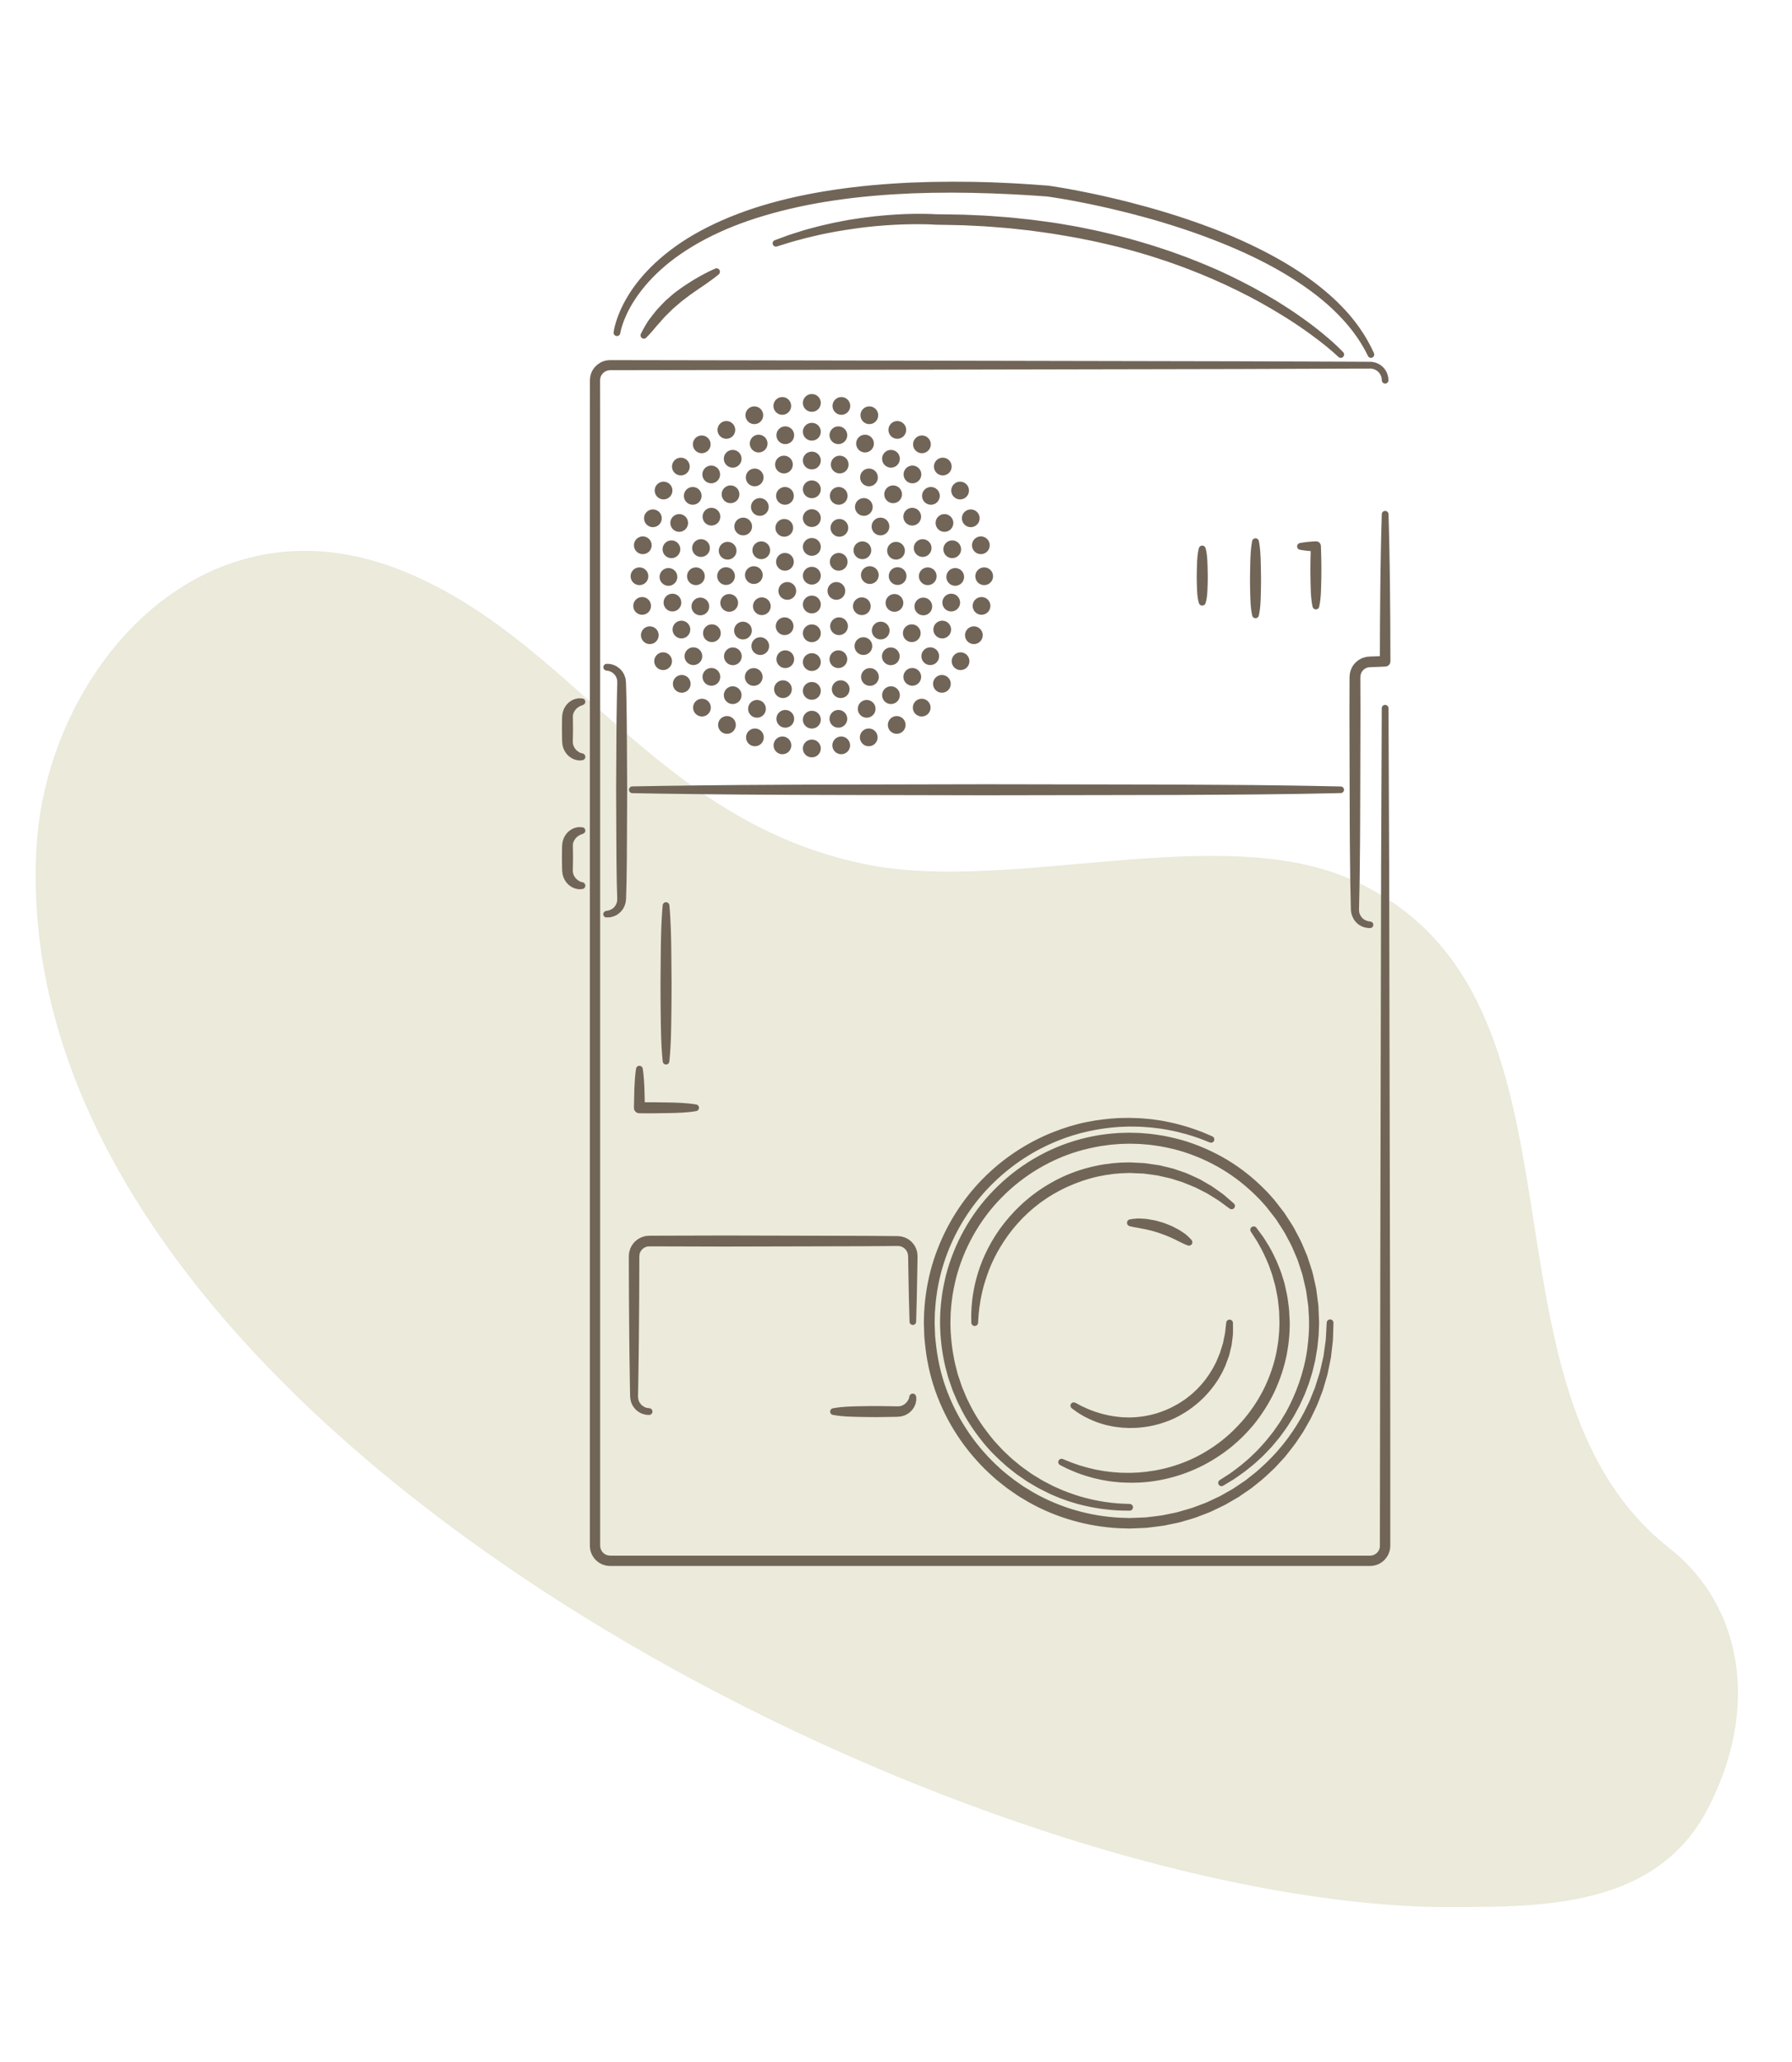 <?xml version="1.0" encoding="utf-8"?>
<!-- Generator: Adobe Illustrator 16.0.0, SVG Export Plug-In . SVG Version: 6.00 Build 0)  -->
<!DOCTYPE svg PUBLIC "-//W3C//DTD SVG 1.1//EN" "http://www.w3.org/Graphics/SVG/1.1/DTD/svg11.dtd">
<svg version="1.1" id="Layer_1" xmlns="http://www.w3.org/2000/svg" xmlns:xlink="http://www.w3.org/1999/xlink" x="0px" y="0px"
	 width="732.078px" height="841.891px" viewBox="0 0 732.078 841.891" enable-background="new 0 0 732.078 841.891"
	 xml:space="preserve">
<path fill="#EBEADB" d="M45.314,472.247c95.217,177.281,388.464,307.391,549.073,306.416c35.722-0.218,82.118,0.184,103.125-39.863
	c21.469-40.927,14.616-82.986-15.475-106.661c-84.471-66.462-24.681-224.929-128.921-272.577
	c-54.285-24.813-139.752,5.31-199.087-6.608c-87.175-17.512-120.37-93.377-191.69-120.717
	c-81.35-31.145-143.276,42.569-147.411,113.398c0,0.015-0.001,0.031-0.001,0.045C12.372,389.634,23.778,432.147,45.314,472.247z"/>
<path fill="#716558" d="M396.809,540.026c0,0-0.008-0.566-0.024-1.628c-0.003-0.536-0.03-1.176-0.001-1.967
	c0.035-0.797,0.076-1.713,0.123-2.739c0.072-1.019,0.191-2.134,0.312-3.356c0.184-1.211,0.364-2.527,0.634-3.921
	c0.537-2.785,1.317-5.905,2.499-9.204c1.171-3.301,2.763-6.766,4.757-10.255c2-3.487,4.479-6.953,7.369-10.255
	c2.895-3.297,6.216-6.422,9.904-9.193c3.691-2.765,7.737-5.182,12-7.139c8.541-3.904,17.942-5.779,26.713-5.771l0.51-0.006
	l0.396,0.02l0.79,0.04c0.525,0.026,1.049,0.053,1.569,0.078c1.041,0.053,2.072,0.104,3.093,0.155
	c2.12,0.288,4.209,0.577,6.222,0.889c1.953,0.476,3.854,0.938,5.691,1.385c1.787,0.617,3.514,1.213,5.171,1.785
	c1.618,0.67,3.134,1.399,4.587,2.054c0.359,0.171,0.721,0.328,1.065,0.505c0.337,0.193,0.669,0.385,0.996,0.574
	c0.653,0.377,1.288,0.744,1.903,1.1c0.614,0.354,1.208,0.699,1.781,1.031c0.567,0.341,1.073,0.736,1.581,1.08
	c0.998,0.711,1.914,1.364,2.742,1.954c0.842,0.568,1.479,1.229,2.093,1.723c0.595,0.516,1.102,0.954,1.513,1.311
	c0.813,0.717,1.247,1.099,1.247,1.099c0.558,0.491,0.611,1.342,0.12,1.898c-0.461,0.523-1.238,0.603-1.793,0.205l-0.103-0.074
	c0,0-0.45-0.325-1.294-0.935c-0.856-0.59-2.025-1.568-3.646-2.62c-0.821-0.509-1.73-1.071-2.721-1.684
	c-0.496-0.301-0.99-0.65-1.544-0.945c-0.558-0.285-1.137-0.581-1.734-0.887c-0.596-0.306-1.211-0.62-1.845-0.945
	c-0.316-0.162-0.637-0.327-0.962-0.493c-0.334-0.149-0.683-0.279-1.029-0.423c-1.395-0.557-2.834-1.204-4.372-1.781
	c-1.565-0.498-3.196-1.018-4.885-1.554c-1.727-0.391-3.512-0.794-5.347-1.208c-1.832-0.251-3.714-0.509-5.637-0.772
	c-1.021-0.043-2.053-0.087-3.095-0.13c-0.521-0.022-1.044-0.044-1.569-0.066l-0.79-0.033l-0.396-0.017
	c0.183,0.004,0.023,0.002,0.052,0.003l-0.048,0.002l-0.097,0.003l-0.192,0.005c-4.103,0.038-8.336,0.495-12.536,1.423
	c-4.202,0.918-8.357,2.331-12.335,4.128c-3.982,1.789-7.771,4.011-11.237,6.562c-3.462,2.558-6.588,5.452-9.317,8.513
	c-2.736,3.058-5.048,6.302-6.994,9.521c-1.94,3.224-3.511,6.438-4.682,9.513c-1.152,3.08-2.083,5.961-2.686,8.576
	c-0.312,1.304-0.535,2.541-0.761,3.682c-0.17,1.147-0.364,2.205-0.489,3.156c-0.104,0.949-0.197,1.797-0.278,2.535
	c-0.075,0.744-0.089,1.415-0.133,1.939c-0.069,1.061-0.106,1.626-0.106,1.626c-0.05,0.76-0.707,1.336-1.467,1.286
	C397.377,541.335,396.821,540.736,396.809,540.026z"/>
<path fill="#716558" d="M513.271,501.275c0,0,0.395,0.53,1.135,1.523c0.735,1.004,1.847,2.397,3.072,4.494
	c1.336,2.015,2.642,4.578,4.032,7.58c0.6,1.54,1.342,3.147,1.931,4.909c0.279,0.887,0.566,1.797,0.859,2.729
	c0.144,0.467,0.288,0.939,0.434,1.418c0.133,0.481,0.223,0.979,0.338,1.477c0.435,1.995,0.943,4.066,1.166,6.262
	c0.132,1.093,0.327,2.2,0.412,3.334c0.059,1.137,0.117,2.291,0.177,3.461c0.024,0.606,0.07,1.126,0.077,1.815
	c-0.012,0.575-0.023,1.153-0.035,1.735c0,1.142-0.099,2.387-0.192,3.637c-0.184,2.491-0.562,4.958-1.029,7.482
	c-1.007,5.021-2.663,10.087-4.934,14.965c-2.287,4.872-5.246,9.517-8.698,13.757c-3.509,4.193-7.517,7.976-11.882,11.121
	c-4.367,3.139-9.011,5.761-13.771,7.659c-4.748,1.923-9.555,3.224-14.185,3.971c-4.627,0.745-9.104,0.896-13.145,0.685
	c-0.498-0.024-0.979-0.03-1.476-0.068c-0.505-0.048-1.005-0.097-1.498-0.144c-0.981-0.114-1.966-0.149-2.874-0.327
	c-0.917-0.153-1.811-0.303-2.68-0.447c-0.865-0.159-1.694-0.373-2.503-0.549c-1.624-0.327-3.097-0.822-4.476-1.201
	c-1.369-0.413-2.593-0.901-3.71-1.293c-2.191-0.905-3.901-1.633-5.02-2.233c-1.13-0.571-1.732-0.876-1.732-0.876
	c-0.663-0.335-0.93-1.146-0.594-1.81c0.318-0.629,1.062-0.9,1.704-0.642l0.077,0.031c0,0,0.599,0.243,1.722,0.699
	c1.107,0.489,2.78,1.088,4.913,1.811c1.086,0.302,2.272,0.685,3.582,1.029c1.323,0.299,2.73,0.71,4.278,0.949
	c0.771,0.132,1.56,0.301,2.382,0.415c0.823,0.101,1.671,0.204,2.54,0.311c0.872,0.135,1.745,0.149,2.648,0.233
	c0.451,0.035,0.906,0.07,1.367,0.105c0.47,0.026,0.971,0.022,1.462,0.035c3.871,0.13,8.013-0.153,12.345-0.885
	c4.325-0.729,8.806-1.976,13.227-3.8c4.431-1.801,8.745-4.281,12.799-7.234c4.062-2.952,7.738-6.533,11.024-10.422
	c3.241-3.929,6.031-8.238,8.194-12.766c2.147-4.535,3.727-9.25,4.7-13.934c0.45-2.34,0.825-4.691,1.007-6.953
	c0.092-1.126,0.195-2.23,0.205-3.419c0.019-0.582,0.036-1.16,0.054-1.735c0.002-0.46-0.03-1.081-0.043-1.608
	c-0.033-1.099-0.066-2.181-0.1-3.248c-0.059-1.064-0.224-2.104-0.326-3.133c-0.164-2.066-0.609-4.017-0.979-5.9
	c-0.099-0.469-0.172-0.939-0.287-1.395c-0.129-0.452-0.256-0.898-0.382-1.341c-0.242-0.887-0.48-1.753-0.712-2.597
	c-0.491-1.682-1.138-3.218-1.646-4.697c-1.216-2.878-2.36-5.375-3.468-7.288c-0.989-1.969-2.074-3.478-2.729-4.521
	c-0.67-1.043-1.026-1.599-1.026-1.599c-0.412-0.641-0.226-1.494,0.415-1.905C512.032,500.545,512.842,500.701,513.271,501.275z"/>
<path fill="#716558" d="M461.553,497.859c0,0,0.414-0.084,1.137-0.171c0.362-0.054,0.801-0.099,1.303-0.143
	c0.502-0.036,1.059-0.1,1.731-0.044c0.659,0.023,1.375,0.073,2.134,0.137c0.771,0.034,1.523,0.217,2.326,0.348
	c0.792,0.167,1.638,0.236,2.451,0.499c0.82,0.232,1.654,0.468,2.488,0.703c0.824,0.268,1.617,0.624,2.414,0.928
	c0.394,0.164,0.794,0.302,1.171,0.483c0.371,0.191,0.738,0.381,1.099,0.566c0.716,0.383,1.429,0.711,2.062,1.099
	c0.628,0.397,1.219,0.777,1.749,1.149c0.264,0.187,0.517,0.366,0.757,0.536c0.223,0.195,0.434,0.382,0.632,0.556
	c0.39,0.358,0.726,0.672,0.99,0.944c0.535,0.535,0.809,0.874,0.809,0.874c0.481,0.597,0.388,1.471-0.209,1.951
	c-0.374,0.302-0.856,0.378-1.283,0.245l-0.127-0.04c0,0-0.401-0.128-1.048-0.41c-0.326-0.137-0.708-0.319-1.142-0.53
	c-0.422-0.229-0.912-0.461-1.451-0.701c-0.534-0.247-1.097-0.538-1.688-0.85c-0.59-0.314-1.254-0.564-1.915-0.868
	c-0.665-0.298-1.352-0.604-2.075-0.852c-0.718-0.261-1.438-0.546-2.172-0.798c-0.74-0.229-1.481-0.458-2.211-0.684
	c-0.723-0.255-1.468-0.375-2.172-0.564c-0.707-0.165-1.399-0.362-2.037-0.448c-0.643-0.11-1.25-0.225-1.813-0.354
	c-0.545-0.135-1.119-0.22-1.617-0.296c-0.497-0.085-0.931-0.166-1.286-0.249c-0.713-0.146-1.119-0.264-1.119-0.264
	c-0.753-0.218-1.187-1.005-0.969-1.757C460.622,498.331,461.053,497.962,461.553,497.859z"/>
<path fill="#716558" d="M503.697,540.136c0,0,0.026,1.385,0.014,3.805c0.013,1.206-0.271,2.795-0.477,4.563
	c-0.029,0.222-0.06,0.448-0.091,0.678c-0.052,0.221-0.104,0.444-0.158,0.672c-0.107,0.455-0.218,0.923-0.331,1.403
	c-0.257,0.952-0.396,2-0.823,3.001c-0.377,1.02-0.771,2.082-1.177,3.181l-0.077,0.207l-0.118,0.258l-0.182,0.384
	c-0.121,0.257-0.243,0.516-0.366,0.776c-0.26,0.526-0.466,1.04-0.779,1.599c-0.63,1.101-1.25,2.298-2.01,3.349
	c-0.369,0.542-0.743,1.089-1.12,1.642c-0.413,0.526-0.83,1.058-1.251,1.594c-0.408,0.547-0.861,1.062-1.333,1.569
	c-0.469,0.51-0.925,1.038-1.415,1.54c-1.019,0.964-2.008,1.988-3.137,2.873c-2.176,1.865-4.619,3.482-7.179,4.872
	c-2.546,1.431-5.31,2.422-8.043,3.273c-2.76,0.789-5.549,1.295-8.27,1.508c-0.677,0.091-1.354,0.079-2.023,0.105l-0.998,0.028
	l-0.495,0.014l-0.247,0.006l-0.205,0.001l-0.116-0.005c-0.623-0.029-1.238-0.059-1.847-0.088c-0.611-0.032-1.193-0.039-1.847-0.135
	c-1.263-0.166-2.528-0.269-3.658-0.545c-1.149-0.24-2.266-0.442-3.299-0.792c-2.098-0.572-3.948-1.33-5.542-2.07
	c-0.79-0.389-1.534-0.736-2.207-1.087c-0.661-0.377-1.256-0.741-1.793-1.068c-0.544-0.314-1.01-0.627-1.401-0.919
	c-0.396-0.284-0.733-0.525-1.007-0.722c-0.539-0.397-0.826-0.609-0.826-0.609c-0.599-0.442-0.727-1.285-0.284-1.884
	c0.398-0.541,1.125-0.697,1.703-0.396l0.093,0.048c0,0,0.298,0.154,0.856,0.444c0.569,0.267,1.329,0.785,2.409,1.231
	c0.531,0.238,1.118,0.499,1.746,0.804c0.645,0.27,1.354,0.529,2.103,0.824c0.738,0.32,1.576,0.522,2.432,0.797
	c0.85,0.299,1.773,0.506,2.731,0.734c1.908,0.471,4.048,0.795,6.202,0.984c0.522,0.078,1.146,0.077,1.751,0.097
	c0.609,0.018,1.226,0.035,1.849,0.054c0.564-0.026,1.136-0.052,1.713-0.078c0.602-0.036,1.212-0.031,1.818-0.128
	c1.217-0.148,2.457-0.272,3.688-0.557c1.246-0.199,2.47-0.562,3.711-0.892c2.444-0.775,4.899-1.696,7.187-2.959
	c2.307-1.214,4.52-2.632,6.493-4.284c1.027-0.778,1.923-1.692,2.855-2.544c0.446-0.445,0.86-0.917,1.289-1.369
	c0.432-0.449,0.847-0.908,1.219-1.396c0.386-0.478,0.769-0.951,1.147-1.42c0.346-0.493,0.688-0.982,1.026-1.467
	c0.721-0.959,1.21-1.945,1.817-2.869c0.291-0.464,0.548-1.029,0.817-1.527c0.133-0.256,0.265-0.51,0.396-0.762l0.195-0.376
	l0.049-0.094l0.023-0.047c-0.01,0.021,0.039-0.081-0.019,0.041l0.01-0.022l0.075-0.185c0.405-0.981,0.797-1.931,1.173-2.841
	c0.095-0.228,0.188-0.454,0.28-0.677c0.068-0.231,0.136-0.46,0.202-0.687c0.141-0.451,0.279-0.892,0.414-1.32
	c0.136-0.431,0.268-0.85,0.396-1.258c0.064-0.204,0.129-0.405,0.191-0.604c0.04-0.198,0.08-0.395,0.119-0.587
	c0.156-0.772,0.303-1.496,0.438-2.165c0.136-0.674,0.313-1.27,0.346-1.893c0.246-2.407,0.421-3.781,0.421-3.781
	c0.096-0.757,0.788-1.293,1.545-1.196C503.18,538.878,503.686,539.461,503.697,540.136z"/>
<path fill="#716558" d="M461.458,616.793c0,0-0.424-0.007-1.245-0.021c-0.829-0.029-2.023,0.004-3.647-0.096
	c-3.278-0.183-8.017-0.624-13.921-2.028c-0.735-0.184-1.498-0.343-2.266-0.561c-0.766-0.228-1.55-0.461-2.353-0.699
	c-1.619-0.438-3.246-1.104-4.974-1.705c-0.851-0.336-1.704-0.714-2.582-1.08c-0.438-0.186-0.881-0.373-1.327-0.562
	c-0.443-0.22-0.891-0.441-1.342-0.665c-1.728-0.878-3.521-1.685-5.363-2.839c-0.922-0.544-1.858-1.098-2.81-1.658
	c-0.9-0.618-1.814-1.245-2.741-1.882c-1.896-1.22-3.645-2.742-5.517-4.205c-3.572-3.12-7.228-6.574-10.418-10.715
	c-3.238-4.082-6.307-8.617-8.769-13.688c-0.314-0.63-0.661-1.248-0.954-1.895c-0.279-0.652-0.561-1.308-0.842-1.966
	c-0.54-1.325-1.19-2.621-1.622-4.013c-0.473-1.377-0.948-2.763-1.429-4.16c-0.38-1.427-0.764-2.864-1.149-4.312
	c-1.385-5.85-2.121-11.929-2.16-18.313c0.019-0.765,0.037-1.532,0.056-2.301c0.012-0.764,0.034-1.538,0.108-2.354
	c0.113-1.608,0.223-3.229,0.454-4.811c0.354-3.194,1.032-6.373,1.785-9.555c3.271-12.656,9.903-24.959,19.549-34.778
	c9.572-9.849,21.979-17.29,35.51-20.861c3.38-0.873,6.808-1.604,10.277-1.99c1.728-0.254,3.471-0.345,5.207-0.48
	c0.868-0.073,1.74-0.057,2.61-0.09l1.305-0.03l0.713-0.013l0.634,0.019c1.705,0.073,3.333,0.039,5.12,0.232l2.629,0.225
	c0.868,0.093,1.719,0.234,2.578,0.35c3.434,0.45,6.8,1.249,10.119,2.134c6.609,1.9,12.899,4.675,18.68,8.128
	c5.783,3.458,10.987,7.688,15.565,12.353c1.183,1.132,2.207,2.403,3.306,3.595l0.203,0.227l0.101,0.113l0.152,0.188l0.362,0.466
	l0.723,0.931l1.44,1.854l1.431,1.853c0.442,0.679,0.884,1.356,1.323,2.031c0.859,1.359,1.794,2.683,2.571,4.057
	c1.46,2.788,3.035,5.482,4.132,8.364c0.301,0.708,0.6,1.414,0.897,2.117l0.446,1.054c0.138,0.354,0.24,0.723,0.362,1.082
	c0.468,1.444,0.933,2.88,1.395,4.306c0.52,1.41,0.741,2.892,1.101,4.323c0.163,0.721,0.325,1.438,0.487,2.154
	c0.152,0.717,0.349,1.423,0.416,2.149c0.191,1.443,0.38,2.875,0.568,4.295c0.085,0.711,0.204,1.416,0.259,2.123
	c0.03,0.71,0.06,1.416,0.089,2.12c0.057,1.406,0.113,2.802,0.17,4.185l0.021,0.518l-0.016,0.572l-0.038,1.003
	c-0.024,0.667-0.05,1.332-0.074,1.993c-0.036,0.667-0.023,1.306-0.099,1.987c-0.069,0.678-0.138,1.353-0.207,2.024
	c-0.15,1.338-0.234,2.686-0.491,3.96c-0.221,1.286-0.439,2.56-0.655,3.819c-0.297,1.242-0.59,2.472-0.88,3.687
	c-0.256,1.225-0.672,2.39-1.019,3.559c-0.368,1.163-0.682,2.328-1.143,3.427c-0.428,1.109-0.85,2.204-1.267,3.284
	c-0.458,1.062-0.954,2.092-1.42,3.116c-0.235,0.511-0.47,1.018-0.702,1.521c-0.263,0.488-0.523,0.973-0.783,1.453
	c-0.52,0.961-1.03,1.906-1.534,2.838c-0.56,0.893-1.11,1.771-1.652,2.636c-0.54,0.846-1.021,1.683-1.639,2.49
	c-1.19,1.6-2.249,3.235-3.458,4.6c-1.178,1.398-2.25,2.79-3.448,3.967c-1.172,1.197-2.225,2.401-3.376,3.392
	c-1.129,1.011-2.15,2.021-3.196,2.871c-1.053,0.843-2.039,1.633-2.957,2.368c-1.874,1.417-3.546,2.518-4.873,3.443
	c-2.773,1.672-4.252,2.563-4.252,2.563c-0.638,0.385-1.465,0.18-1.849-0.458c-0.378-0.626-0.187-1.437,0.426-1.828l0.077-0.05
	c0,0,1.403-0.897,4.032-2.58c1.254-0.928,2.835-2.029,4.6-3.438c0.863-0.729,1.79-1.514,2.779-2.35
	c0.982-0.843,1.936-1.841,2.992-2.836c1.079-0.976,2.055-2.161,3.146-3.335c1.113-1.156,2.125-2.498,3.226-3.856
	c1.146-1.336,2.082-2.859,3.178-4.371c0.551-0.733,1.039-1.611,1.561-2.46c0.507-0.838,1.022-1.691,1.546-2.559
	c3.87-7.064,7.206-15.673,8.611-25.499c0.646-4.808,1.013-10.111,0.56-15.407c-0.032-0.666-0.065-1.335-0.099-2.007
	c-0.057-0.67-0.179-1.336-0.266-2.008c-0.188-1.342-0.379-2.695-0.571-4.059c-0.191-1.363-0.601-2.696-0.886-4.062
	c-0.345-1.353-0.55-2.754-1.05-4.083c-0.439-1.347-0.883-2.702-1.328-4.066c-0.115-0.339-0.212-0.687-0.344-1.021l-0.426-0.994
	c-0.284-0.664-0.569-1.33-0.854-1.998c-1.038-2.723-2.543-5.26-3.923-7.894c-0.731-1.285-1.588-2.477-2.378-3.731l-1.21-1.868
	l-1.432-1.844l-1.445-1.85l-0.726-0.929l-0.363-0.465c-0.083-0.103,0.012,0.008-0.034-0.042l-0.096-0.106l-0.192-0.214
	c-1.044-1.12-2.01-2.322-3.132-3.387c-4.337-4.393-9.26-8.376-14.726-11.622c-5.464-3.243-11.4-5.844-17.634-7.618
	c-3.133-0.822-6.305-1.571-9.543-1.984c-0.808-0.105-1.618-0.239-2.423-0.323l-2.407-0.199c-1.567-0.18-3.322-0.147-4.992-0.214
	l-0.633-0.017l-0.554,0.016l-1.23,0.033c-0.819,0.033-1.643,0.018-2.46,0.09c-1.637,0.135-3.279,0.221-4.905,0.467
	c-3.268,0.377-6.492,1.062-9.679,1.871c-12.745,3.326-24.459,10.308-33.519,19.576c-9.13,9.241-15.415,20.837-18.539,32.775
	c-0.716,3.003-1.369,6.002-1.709,9.021c-0.227,1.511-0.325,2.992-0.438,4.469c-0.073,0.726-0.098,1.493-0.111,2.268
	c-0.021,0.769-0.041,1.536-0.062,2.301c0.023,5.863,0.718,11.736,1.972,17.241c0.354,1.372,0.705,2.735,1.055,4.088
	c0.444,1.325,0.885,2.641,1.323,3.946c0.394,1.322,1.006,2.551,1.506,3.811c0.262,0.626,0.522,1.249,0.782,1.87
	c0.272,0.614,0.598,1.201,0.892,1.801c2.292,4.825,5.173,9.146,8.217,13.048c0.785,0.959,1.531,1.934,2.323,2.852
	c0.825,0.89,1.641,1.77,2.447,2.64c0.777,0.898,1.658,1.676,2.496,2.477c0.854,0.781,1.647,1.614,2.523,2.329
	c1.762,1.414,3.403,2.896,5.193,4.079c0.874,0.62,1.736,1.23,2.585,1.832c0.877,0.535,1.742,1.062,2.593,1.582
	c1.643,1.081,3.49,1.952,5.193,2.847c0.41,0.212,0.817,0.422,1.22,0.63c0.424,0.187,0.844,0.371,1.26,0.555
	c0.834,0.362,1.645,0.735,2.452,1.069c3.257,1.265,6.294,2.342,9.116,3.034c5.62,1.473,10.203,2.003,13.262,2.245
	c1.547,0.133,2.795,0.129,3.606,0.177c0.821,0.031,1.245,0.048,1.245,0.048c0.761,0.03,1.354,0.67,1.323,1.431
	C462.829,616.218,462.204,616.804,461.458,616.793z"/>
<path fill="#716558" d="M544.755,540.12c0,0-0.05,1.64-0.145,4.715c-0.033,0.771-0.027,1.623-0.101,2.578
	c-0.11,0.964-0.231,2.017-0.362,3.153c-0.133,1.139-0.276,2.363-0.429,3.668c-0.258,1.277-0.532,2.635-0.822,4.069
	c-0.287,1.436-0.564,2.955-1.067,4.496c-0.462,1.573-0.946,3.219-1.45,4.935c-0.621,1.616-1.267,3.297-1.937,5.041
	c-0.298,0.872-0.787,1.759-1.194,2.662c-0.428,0.902-0.862,1.82-1.305,2.754c-0.418,0.951-0.948,1.841-1.471,2.756
	c-0.523,0.916-1.054,1.846-1.592,2.789c-0.509,0.963-1.158,1.854-1.776,2.784c-0.625,0.927-1.258,1.865-1.899,2.816
	c-1.344,1.857-2.847,3.675-4.339,5.566c-0.817,0.886-1.644,1.782-2.479,2.689c-0.842,0.9-1.656,1.848-2.604,2.68
	c-1.848,1.713-3.676,3.53-5.771,5.113c-0.511,0.41-1.024,0.823-1.54,1.238l-0.775,0.623l-0.39,0.312l-0.465,0.322
	c-1.075,0.738-2.16,1.482-3.254,2.233c-0.549,0.375-1.1,0.751-1.652,1.128c-0.601,0.349-1.202,0.698-1.808,1.049
	c-1.211,0.7-2.433,1.405-3.663,2.116c-1.256,0.638-2.54,1.227-3.824,1.848c-0.644,0.307-1.29,0.615-1.938,0.924
	c-0.647,0.312-1.336,0.532-2.006,0.804c-1.351,0.519-2.71,1.04-4.078,1.565c-1.382,0.486-2.815,0.85-4.234,1.282
	c-0.713,0.208-1.428,0.417-2.145,0.626c-0.713,0.223-1.459,0.324-2.19,0.493c-1.471,0.304-2.951,0.61-4.438,0.918
	c-1.496,0.254-3.02,0.396-4.54,0.599c-0.762,0.095-1.525,0.188-2.291,0.283c-0.767,0.09-1.542,0.082-2.315,0.128
	c-1.548,0.064-3.104,0.13-4.667,0.194l-0.294,0.013l-0.355-0.01l-0.572-0.018l-1.147-0.036l-2.301-0.071
	c-12.705-0.658-25.493-4.164-37.163-10.782c-1.384-0.833-2.771-1.668-4.159-2.504c-1.386-0.962-2.774-1.925-4.164-2.89
	c-1.355-0.997-2.63-2.069-3.95-3.104c-1.319-1.033-2.504-2.226-3.764-3.335c-4.893-4.597-9.257-9.793-12.944-15.437
	c-3.698-5.638-6.679-11.741-8.909-18.078c-2.231-6.34-3.598-12.941-4.23-19.54l-0.243-2.474l-0.083-2.478l-0.081-2.473l-0.02-0.617
	l-0.005-0.154l0.003-0.206l0.009-0.301l0.031-1.201l0.064-2.397c0.043-0.813,0.12-1.65,0.179-2.473
	c0.097-1.662,0.309-3.278,0.523-4.888c0.865-6.443,2.49-12.704,4.778-18.592c4.539-11.799,11.585-22.111,19.913-30.134
	c8.312-8.069,17.823-13.866,27.178-17.599c4.685-1.858,9.324-3.276,13.83-4.173c4.504-0.898,8.835-1.414,12.918-1.614
	c1.02-0.053,2.026-0.044,3.014-0.068c0.494-0.008,0.983-0.017,1.469-0.024c0.576,0.001,0.975,0.029,1.464,0.042
	c0.934,0.033,1.851,0.065,2.75,0.097c0.901,0.035,1.826,0.146,2.71,0.215c0.886,0.088,1.766,0.134,2.604,0.252
	c0.839,0.121,1.658,0.239,2.46,0.354c1.606,0.199,3.11,0.56,4.548,0.834c5.729,1.229,10.074,2.77,12.993,3.891
	c1.458,0.565,2.546,1.077,3.292,1.385c0.742,0.319,1.126,0.484,1.126,0.484c0.683,0.294,0.999,1.086,0.704,1.77
	c-0.288,0.671-1.058,0.987-1.732,0.721l-0.067-0.027c0,0-0.375-0.148-1.102-0.438c-0.73-0.277-1.793-0.743-3.217-1.25
	c-2.849-1.005-7.081-2.374-12.62-3.403c-1.39-0.225-2.841-0.534-4.391-0.681c-0.771-0.094-1.561-0.189-2.367-0.288
	c-0.806-0.101-1.623-0.125-2.46-0.194c-0.843-0.05-1.675-0.143-2.572-0.162c-0.9-0.016-1.817-0.032-2.751-0.049
	c-0.445-0.004-0.989-0.025-1.363-0.015c-0.466,0.016-0.935,0.032-1.408,0.048c-0.945,0.041-1.909,0.048-2.885,0.116
	c-7.791,0.545-16.566,2.189-25.457,5.862c-8.885,3.625-17.85,9.256-25.717,16.944c-7.893,7.642-14.551,17.453-18.823,28.652
	c-2.155,5.588-3.678,11.524-4.48,17.636c-0.2,1.53-0.397,3.064-0.479,4.584c-0.053,0.766-0.124,1.518-0.164,2.297l-0.058,2.397
	l-0.028,1.201l-0.008,0.301c0,0.024-0.004,0.156-0.001,0.094l0.005,0.146l0.021,0.585l0.085,2.344l0.082,2.35l0.239,2.343
	c0.617,6.251,1.925,12.496,4.054,18.489c2.121,5.995,4.984,11.744,8.455,17.097c3.476,5.351,7.594,10.284,12.217,14.652
	c1.191,1.051,2.308,2.189,3.557,3.169c1.245,0.979,2.463,2.011,3.724,2.944c1.278,0.896,2.555,1.789,3.829,2.682
	c1.386,0.84,2.771,1.679,4.151,2.516c5.363,3.052,11.228,5.521,17.124,7.217c5.933,1.715,11.952,2.702,17.903,3.039l2.302,0.078
	l1.146,0.039l0.573,0.019l0.143,0.005c0.017,0.001,0.165,0.005,0.073,0.004l0.278-0.012c1.484-0.059,2.963-0.117,4.434-0.175
	c0.734-0.042,1.472-0.029,2.199-0.113c0.727-0.089,1.451-0.177,2.175-0.265c1.444-0.19,2.892-0.317,4.313-0.555
	c1.412-0.289,2.817-0.576,4.215-0.862c0.694-0.157,1.404-0.249,2.081-0.46c0.681-0.197,1.359-0.395,2.036-0.591
	c1.35-0.406,2.71-0.75,4.027-1.197c1.303-0.489,2.598-0.976,3.884-1.458c0.639-0.253,1.297-0.454,1.913-0.746
	c0.617-0.29,1.233-0.578,1.847-0.866c1.223-0.58,2.456-1.132,3.647-1.723c1.146-0.65,2.285-1.296,3.415-1.936
	c0.565-0.319,1.129-0.638,1.69-0.954c0.555-0.372,1.107-0.743,1.657-1.112c1.1-0.742,2.19-1.478,3.271-2.207l0.34-0.229l0.373-0.295
	l0.742-0.589c0.494-0.391,0.986-0.78,1.477-1.168c2.012-1.489,3.763-3.212,5.54-4.829c6.984-6.613,12.086-13.98,15.705-20.872
	c0.429-0.867,0.85-1.721,1.264-2.561c0.401-0.854,0.86-1.627,1.183-2.521c0.696-1.733,1.367-3.405,2.013-5.011
	c0.502-1.596,0.984-3.126,1.445-4.588c0.521-1.469,0.818-2.923,1.126-4.296c0.312-1.374,0.607-2.674,0.886-3.896
	c0.172-1.231,0.334-2.385,0.484-3.459c0.152-1.075,0.293-2.069,0.421-2.98c0.094-0.927,0.109-1.797,0.16-2.562
	c0.166-3.072,0.255-4.711,0.255-4.711c0.041-0.76,0.69-1.343,1.45-1.302C544.2,538.741,544.777,539.375,544.755,540.12z"/>
<g>
	<path fill="#716558" d="M331.692,231.423c-0.013,0-0.026,0.003-0.039,0.003c-0.012,0-0.025-0.003-0.037-0.003
		c-2.003,0-3.628,1.623-3.628,3.629c0,2.002,1.625,3.625,3.628,3.625c0.011,0,0.024-0.005,0.037-0.005
		c0.013,0,0.026,0.005,0.039,0.005c2.005,0,3.627-1.623,3.627-3.625C335.319,233.046,333.697,231.423,331.692,231.423z"/>
	<path fill="#716558" d="M331.692,243.181c-0.013,0-0.026,0.004-0.039,0.004c-0.012,0-0.025-0.004-0.037-0.004
		c-2.003,0-3.628,1.623-3.628,3.628c0,2.004,1.625,3.627,3.628,3.627c0.011,0,0.024-0.004,0.037-0.004
		c0.013,0,0.026,0.004,0.039,0.004c2.005,0,3.627-1.624,3.627-3.627C335.319,244.803,333.697,243.181,331.692,243.181z"/>
	<path fill="#716558" d="M331.692,254.939c-0.013,0-0.026,0.005-0.039,0.005c-0.012,0-0.025-0.005-0.037-0.005
		c-2.003,0-3.628,1.624-3.628,3.625c0,2.007,1.625,3.63,3.628,3.63c0.011,0,0.024-0.004,0.037-0.004
		c0.013,0,0.026,0.004,0.039,0.004c2.005,0,3.627-1.624,3.627-3.63C335.319,256.562,333.697,254.939,331.692,254.939z"/>
	<path fill="#716558" d="M331.692,266.695c-0.013,0-0.026,0.004-0.039,0.004c-0.012,0-0.025-0.004-0.037-0.004
		c-2.003,0-3.628,1.623-3.628,3.627c0,2.004,1.625,3.627,3.628,3.627c0.011,0,0.024-0.003,0.037-0.003
		c0.013,0,0.026,0.003,0.039,0.003c2.005,0,3.627-1.624,3.627-3.627C335.319,268.318,333.697,266.695,331.692,266.695z"/>
	<path fill="#716558" d="M331.692,278.451c-0.013,0-0.026,0.004-0.039,0.004c-0.012,0-0.025-0.004-0.037-0.004
		c-2.003,0-3.628,1.623-3.628,3.626c0,2.004,1.625,3.628,3.628,3.628c0.011,0,0.024-0.004,0.037-0.004
		c0.013,0,0.026,0.004,0.039,0.004c2.005,0,3.627-1.624,3.627-3.628C335.319,280.074,333.697,278.451,331.692,278.451z"/>
	<path fill="#716558" d="M331.692,290.207c-0.013,0-0.026,0.005-0.039,0.005c-0.012,0-0.025-0.005-0.037-0.005
		c-2.003,0-3.628,1.624-3.628,3.63c0,2.001,1.625,3.625,3.628,3.625c0.011,0,0.024-0.003,0.037-0.003
		c0.013,0,0.026,0.003,0.039,0.003c2.005,0,3.627-1.624,3.627-3.625C335.319,291.831,333.697,290.207,331.692,290.207z"/>
	<path fill="#716558" d="M331.692,301.965c-0.013,0-0.026,0.003-0.039,0.003c-0.012,0-0.025-0.003-0.037-0.003
		c-2.003,0-3.628,1.624-3.628,3.627s1.625,3.627,3.628,3.627c0.011,0,0.024-0.003,0.037-0.003c0.013,0,0.026,0.003,0.039,0.003
		c2.005,0,3.627-1.624,3.627-3.627S333.697,301.965,331.692,301.965z"/>
	<circle fill="#716558" cx="343.661" cy="304.323" r="3.628"/>
	<circle fill="#716558" cx="354.905" cy="301.06" r="3.627"/>
	<circle fill="#716558" cx="366.329" cy="295.983" r="3.628"/>
	<circle fill="#716558" cx="376.542" cy="288.909" r="3.628"/>
	<circle fill="#716558" cx="384.793" cy="279.208" r="3.627"/>
	<circle fill="#716558" cx="392.41" cy="269.959" r="3.628"/>
	<circle fill="#716558" cx="397.85" cy="259.351" r="3.627"/>
	<circle fill="#716558" cx="400.979" cy="247.382" r="3.627"/>
	<path fill="#716558" d="M402.065,231.65c-2.003,0-3.626,1.624-3.626,3.627c0,2.004,1.623,3.628,3.626,3.628
		c2.006,0,3.628-1.624,3.628-3.628C405.693,233.273,404.071,231.65,402.065,231.65z"/>
	<circle fill="#716558" cx="400.706" cy="222.63" r="3.628"/>
	<circle fill="#716558" cx="396.582" cy="211.612" r="3.627"/>
	<circle fill="#716558" cx="392.229" cy="200.278" r="3.628"/>
	<circle fill="#716558" cx="385.157" cy="190.485" r="3.627"/>
	<circle fill="#716558" cx="376.636" cy="181.419" r="3.627"/>
	<circle fill="#716558" cx="366.571" cy="175.527" r="3.627"/>
	<circle fill="#716558" cx="355.147" cy="169.543" r="3.627"/>
	<circle fill="#716558" cx="343.723" cy="165.734" r="3.627"/>
	<circle fill="#716558" cx="342.499" cy="177.703" r="3.627"/>
	<circle fill="#716558" cx="343.042" cy="189.671" r="3.627"/>
	<circle fill="#716558" cx="342.634" cy="202.456" r="3.628"/>
	<circle fill="#716558" cx="342.906" cy="215.512" r="3.627"/>
	<circle fill="#716558" cx="342.634" cy="229.385" r="3.627"/>
	<circle fill="#716558" cx="341.679" cy="241.262" r="3.628"/>
	<circle fill="#716558" cx="342.768" cy="255.679" r="3.628"/>
	<circle fill="#716558" cx="342.496" cy="269.143" r="3.627"/>
	<circle fill="#716558" cx="343.448" cy="281.384" r="3.628"/>
	<circle fill="#716558" cx="342.496" cy="293.488" r="3.628"/>
	<circle fill="#716558" cx="354.057" cy="289.408" r="3.627"/>
	<circle fill="#716558" cx="363.985" cy="283.831" r="3.627"/>
	<circle fill="#716558" cx="372.688" cy="276.352" r="3.628"/>
	<circle fill="#716558" cx="380.033" cy="267.919" r="3.627"/>
	<circle fill="#716558" cx="384.93" cy="257.039" r="3.627"/>
	<circle fill="#716558" cx="388.602" cy="246.023" r="3.627"/>
	<circle fill="#716558" cx="390.233" cy="235.55" r="3.627"/>
	<circle fill="#716558" cx="389.01" cy="224.261" r="3.627"/>
	<circle fill="#716558" cx="385.838" cy="213.517" r="3.627"/>
	<circle fill="#716558" cx="380.306" cy="202.456" r="3.628"/>
	<circle fill="#716558" cx="372.755" cy="193.705" r="3.628"/>
	<circle fill="#716558" cx="363.982" cy="187.312" r="3.628"/>
	<circle fill="#716558" cx="355.005" cy="194.928" r="3.628"/>
	<circle fill="#716558" cx="364.867" cy="201.819" r="3.628"/>
	<circle fill="#716558" cx="352.898" cy="206.986" r="3.627"/>
	<circle fill="#716558" cx="359.698" cy="214.966" r="3.628"/>
	<circle fill="#716558" cx="372.664" cy="210.954" r="3.627"/>
	<circle fill="#716558" cx="352.308" cy="224.67" r="3.628"/>
	<circle fill="#716558" cx="366.046" cy="224.852" r="3.628"/>
	<circle fill="#716558" cx="376.927" cy="223.764" r="3.627"/>
	<circle fill="#716558" cx="379.011" cy="235.277" r="3.626"/>
	<circle fill="#716558" cx="377.196" cy="247.61" r="3.627"/>
	<circle fill="#716558" cx="365.409" cy="246.158" r="3.628"/>
	<circle fill="#716558" cx="366.701" cy="235.21" r="3.627"/>
	<circle fill="#716558" cx="355.344" cy="234.802" r="3.628"/>
	<circle fill="#716558" cx="352.08" cy="247.518" r="3.627"/>
	<circle fill="#716558" cx="359.79" cy="257.447" r="3.628"/>
	<circle fill="#716558" cx="352.718" cy="263.793" r="3.627"/>
	<circle fill="#716558" cx="363.915" cy="267.964" r="3.628"/>
	<circle fill="#716558" cx="372.482" cy="258.534" r="3.628"/>
	<circle fill="#716558" cx="355.391" cy="276.398" r="3.628"/>
	<circle fill="#716558" cx="353.379" cy="181.103" r="3.628"/>
	<path fill="#716558" d="M331.692,219.667c-0.013,0-0.026,0.004-0.039,0.004c-0.012,0-0.025-0.004-0.037-0.004
		c-2.003,0-3.628,1.624-3.628,3.626c0,2.006,1.625,3.629,3.628,3.629c0.011,0,0.024-0.004,0.037-0.004
		c0.013,0,0.026,0.004,0.039,0.004c2.005,0,3.627-1.623,3.627-3.629C335.319,221.291,333.697,219.667,331.692,219.667z"/>
	<path fill="#716558" d="M331.692,207.911c-0.013,0-0.026,0.004-0.039,0.004c-0.012,0-0.025-0.004-0.037-0.004
		c-2.003,0-3.628,1.624-3.628,3.625c0,2.007,1.625,3.63,3.628,3.63c0.011,0,0.024-0.005,0.037-0.005
		c0.013,0,0.026,0.005,0.039,0.005c2.005,0,3.627-1.624,3.627-3.63C335.319,209.534,333.697,207.911,331.692,207.911z"/>
	<path fill="#716558" d="M331.692,196.153c-0.013,0-0.026,0.003-0.039,0.003c-0.012,0-0.025-0.003-0.037-0.003
		c-2.003,0-3.628,1.624-3.628,3.627s1.625,3.626,3.628,3.626c0.011,0,0.024-0.003,0.037-0.003c0.013,0,0.026,0.003,0.039,0.003
		c2.005,0,3.627-1.623,3.627-3.626S333.697,196.153,331.692,196.153z"/>
	<path fill="#716558" d="M331.692,172.639c-0.013,0-0.026,0.004-0.039,0.004c-0.012,0-0.025-0.004-0.037-0.004
		c-2.003,0-3.628,1.623-3.628,3.629c0,2.002,1.625,3.626,3.628,3.626c0.011,0,0.024-0.004,0.037-0.004
		c0.013,0,0.026,0.004,0.039,0.004c2.005,0,3.627-1.624,3.627-3.626C335.319,174.262,333.697,172.639,331.692,172.639z"/>
	<path fill="#716558" d="M331.692,184.397c-0.013,0-0.026,0.004-0.039,0.004c-0.012,0-0.025-0.004-0.037-0.004
		c-2.003,0-3.628,1.624-3.628,3.625c0,2.006,1.625,3.63,3.628,3.63c0.011,0,0.024-0.003,0.037-0.003
		c0.013,0,0.026,0.003,0.039,0.003c2.005,0,3.627-1.624,3.627-3.63C335.319,186.021,333.697,184.397,331.692,184.397z"/>
	<path fill="#716558" d="M331.692,160.882c-0.013,0-0.026,0.005-0.039,0.005c-0.012,0-0.025-0.005-0.037-0.005
		c-2.003,0-3.628,1.624-3.628,3.628c0,2.004,1.625,3.627,3.628,3.627c0.011,0,0.024-0.004,0.037-0.004
		c0.013,0,0.026,0.004,0.039,0.004c2.005,0,3.627-1.624,3.627-3.627C335.319,162.506,333.697,160.882,331.692,160.882z"/>
	<circle fill="#716558" cx="319.646" cy="304.323" r="3.628"/>
	<circle fill="#716558" cx="308.403" cy="301.06" r="3.627"/>
	<circle fill="#716558" cx="296.979" cy="295.983" r="3.628"/>
	<circle fill="#716558" cx="286.767" cy="288.909" r="3.628"/>
	<circle fill="#716558" cx="278.513" cy="279.208" r="3.627"/>
	<circle fill="#716558" cx="270.898" cy="269.959" r="3.628"/>
	<circle fill="#716558" cx="265.457" cy="259.35" r="3.627"/>
	<circle fill="#716558" cx="262.329" cy="247.382" r="3.628"/>
	<circle fill="#716558" cx="261.241" cy="235.277" r="3.627"/>
	<circle fill="#716558" cx="262.601" cy="222.629" r="3.628"/>
	<circle fill="#716558" cx="266.727" cy="211.612" r="3.627"/>
	<circle fill="#716558" cx="271.078" cy="200.278" r="3.628"/>
	<circle fill="#716558" cx="278.15" cy="190.485" r="3.627"/>
	<circle fill="#716558" cx="286.673" cy="181.419" r="3.627"/>
	<circle fill="#716558" cx="296.737" cy="175.527" r="3.627"/>
	<circle fill="#716558" cx="308.161" cy="169.543" r="3.627"/>
	<circle fill="#716558" cx="319.586" cy="165.734" r="3.627"/>
	<circle fill="#716558" cx="320.809" cy="177.702" r="3.627"/>
	<circle fill="#716558" cx="320.266" cy="189.671" r="3.627"/>
	<circle fill="#716558" cx="320.673" cy="202.456" r="3.628"/>
	<circle fill="#716558" cx="320.401" cy="215.512" r="3.627"/>
	<circle fill="#716558" cx="320.673" cy="229.385" r="3.627"/>
	<circle fill="#716558" cx="321.627" cy="241.262" r="3.628"/>
	<circle fill="#716558" cx="320.539" cy="255.678" r="3.628"/>
	<circle fill="#716558" cx="320.812" cy="269.143" r="3.627"/>
	<circle fill="#716558" cx="319.859" cy="281.384" r="3.628"/>
	<circle fill="#716558" cx="320.812" cy="293.488" r="3.627"/>
	<circle fill="#716558" cx="309.251" cy="289.408" r="3.627"/>
	<circle fill="#716558" cx="299.323" cy="283.832" r="3.628"/>
	<circle fill="#716558" cx="290.619" cy="276.351" r="3.628"/>
	<circle fill="#716558" cx="283.274" cy="267.919" r="3.627"/>
	<circle fill="#716558" cx="278.377" cy="257.039" r="3.627"/>
	<circle fill="#716558" cx="274.706" cy="246.023" r="3.627"/>
	<circle fill="#716558" cx="273.074" cy="235.55" r="3.628"/>
	<circle fill="#716558" cx="274.298" cy="224.262" r="3.628"/>
	<circle fill="#716558" cx="277.47" cy="213.517" r="3.627"/>
	<circle fill="#716558" cx="283.002" cy="202.456" r="3.627"/>
	<circle fill="#716558" cx="290.553" cy="193.705" r="3.627"/>
	<circle fill="#716558" cx="299.325" cy="187.312" r="3.628"/>
	<circle fill="#716558" cx="308.302" cy="194.929" r="3.628"/>
	<circle fill="#716558" cx="298.441" cy="201.819" r="3.628"/>
	<circle fill="#716558" cx="310.41" cy="206.986" r="3.627"/>
	<circle fill="#716558" cx="303.609" cy="214.966" r="3.628"/>
	<circle fill="#716558" cx="290.644" cy="210.954" r="3.627"/>
	<circle fill="#716558" cx="311" cy="224.669" r="3.628"/>
	<circle fill="#716558" cx="297.261" cy="224.852" r="3.628"/>
	<circle fill="#716558" cx="286.381" cy="223.764" r="3.628"/>
	<circle fill="#716558" cx="284.296" cy="235.278" r="3.628"/>
	<circle fill="#716558" cx="286.111" cy="247.609" r="3.627"/>
	<circle fill="#716558" cx="297.899" cy="246.158" r="3.628"/>
	<circle fill="#716558" cx="296.607" cy="235.21" r="3.627"/>
	<circle fill="#716558" cx="307.964" cy="234.802" r="3.628"/>
	<circle fill="#716558" cx="311.227" cy="247.518" r="3.627"/>
	<circle fill="#716558" cx="303.518" cy="257.447" r="3.627"/>
	<circle fill="#716558" cx="310.589" cy="263.794" r="3.627"/>
	<circle fill="#716558" cx="299.393" cy="267.964" r="3.628"/>
	<circle fill="#716558" cx="290.824" cy="258.534" r="3.628"/>
	<circle fill="#716558" cx="307.917" cy="276.398" r="3.628"/>
	<circle fill="#716558" cx="309.929" cy="181.103" r="3.627"/>
</g>
<path fill="#716558" d="M567.24,289.173c0,0,0.095,23.084,0.26,63.482c0.083,40.398,0.203,98.108,0.347,167.362
	c0.033,17.313,0.067,35.348,0.104,54.014c0.006,9.333,0.012,18.823,0.019,28.461c0,4.818,0,9.674,0,14.564c0,2.445,0,4.899,0,7.362
	c0,1.231,0,2.465,0,3.7v1.855v0.929c-0.008,0.546-0.014,0.624-0.055,1.088c-0.104,0.985-0.339,1.696-0.673,2.488
	c-0.331,0.768-0.808,1.464-1.353,2.092c-1.098,1.251-2.593,2.163-4.226,2.554c-0.403,0.115-0.823,0.158-1.237,0.208l-0.626,0.032
	l-0.495,0.004h-1.877c-1.253,0-2.507,0-3.764,0c-5.025,0-10.084,0-15.173,0c-10.179,0-20.48,0-30.896,0c-20.83,0-42.111,0-63.753,0
	c-43.283,0-88.009,0-133.457,0c-11.362,0-22.769,0-34.209,0c-5.72,0-11.449,0-17.185,0c-2.868,0-5.737,0-8.609,0h-1.077
	l-0.645-0.026c-0.137,0.002-0.48-0.049-0.729-0.085c-1.031-0.169-1.898-0.484-2.756-0.96c-1.688-0.938-3.001-2.497-3.678-4.305
	c-0.337-0.903-0.523-1.868-0.528-2.828l-0.003-2.175v-4.314v-8.634c0-5.759,0-11.521,0-17.286c0-11.531,0-23.073,0-34.616
	c0-92.337,0-184.675,0-271.241c0.003-43.283,0.007-85.124,0.01-124.8c0.004-2.479,0.008-4.951,0.012-7.414
	c0.002-1.231,0.004-2.46,0.006-3.688c0.037-1.172-0.146-2.572,0.412-4.284c0.991-3.142,3.993-5.467,7.254-5.651l0.598-0.026l0.455,0
	l0.909,0.001l1.816,0.003c1.209,0.002,2.416,0.004,3.621,0.006c9.637,0.016,19.128,0.032,28.461,0.047
	c18.666,0.031,36.701,0.062,54.014,0.09c69.253,0.137,126.964,0.25,167.362,0.331c20.199,0.073,36.069,0.131,46.89,0.171
	c2.732,0.015,5.145,0.029,7.228,0.04l0.383,0.021c0.168,0.024,0.333,0.047,0.497,0.07c0.342,0.042,0.61,0.128,0.896,0.2
	c0.559,0.161,1.069,0.387,1.536,0.638c0.927,0.518,1.646,1.17,2.188,1.828c1.074,1.339,1.438,2.637,1.582,3.481
	c0.076,0.427,0.097,0.752,0.101,0.97c0.01,0.218,0.014,0.327,0.014,0.327c0,0.745-0.604,1.348-1.348,1.348s-1.348-0.604-1.348-1.348
	c-0.019,0.002,0.019-0.288-0.082-0.833c-0.095-0.54-0.334-1.36-1.025-2.214c-0.691-0.83-1.882-1.675-3.532-1.728
	c-2.043,0.004-4.409,0.01-7.088,0.015c-10.82,0.04-26.69,0.098-46.89,0.171c-40.397,0.08-98.108,0.194-167.362,0.331
	c-17.313,0.029-35.348,0.059-54.014,0.09c-9.333,0.016-18.824,0.031-28.461,0.047c-1.205,0.002-2.412,0.004-3.621,0.006
	l-1.816,0.003l-0.909,0.001l-0.455,0l-0.311,0.018c-1.616,0.091-3.118,1.268-3.602,2.824c-0.046,0.178-0.127,0.425-0.132,0.552
	c-0.009,0.09-0.033,0.113-0.042,0.257l-0.022,0.458l0,1.734c0.002,1.227,0.004,2.456,0.006,3.688
	c0.004,2.463,0.008,4.934,0.012,7.414c0.003,39.676,0.007,81.517,0.01,124.8c0,86.566,0,178.904,0,271.241
	c0,11.543,0,23.085,0,34.616c0,5.765,0,11.527,0,17.286v8.634v4.314l0.002,2.139c0.001,0.479,0.097,0.946,0.26,1.388
	c0.33,0.878,0.975,1.659,1.806,2.114c0.939,0.481,1.436,0.562,3.133,0.525c2.872,0,5.741,0,8.609,0c5.736,0,11.465,0,17.185,0
	c11.441,0,22.848,0,34.209,0c45.448,0,90.174,0,133.457,0c21.642,0,42.923,0,63.753,0c10.415,0,20.717,0,30.896,0
	c5.089,0,10.147,0,15.173,0c1.257,0,2.511,0,3.764,0h1.877c0.144-0.002,0.339,0.004,0.441-0.004l0.311-0.016
	c0.202-0.031,0.411-0.04,0.605-0.104c0.795-0.188,1.531-0.635,2.071-1.253c0.265-0.312,0.509-0.648,0.664-1.026
	c0.156-0.346,0.289-0.835,0.316-1.085c0.059-39.618,0.113-77.075,0.164-111.651c0.144-69.254,0.264-126.964,0.347-167.362
	c0.165-40.397,0.26-63.482,0.26-63.482c0.003-0.761,0.622-1.375,1.384-1.373C566.625,287.804,567.237,288.417,567.24,289.173z"/>
<path fill="#716558" d="M265.063,577.705c0,0-0.209-0.016-0.614-0.045c-0.219-0.027-0.418-0.005-0.79-0.084
	c-0.39-0.094-0.847-0.216-1.354-0.374c-0.449-0.204-0.934-0.443-1.448-0.751c-0.454-0.384-1.034-0.727-1.461-1.299
	c-0.966-1.025-1.761-2.577-1.908-4.419c-0.021-0.218-0.06-0.489-0.062-0.672c-0.004-0.188-0.008-0.379-0.013-0.572
	c-0.008-0.387-0.017-0.782-0.025-1.188c-0.016-0.811-0.033-1.659-0.05-2.544c-0.026-1.769-0.054-3.681-0.084-5.725
	c-0.049-4.088-0.153-8.699-0.178-13.73c-0.039-5.03-0.082-10.48-0.126-16.245c-0.013-2.883-0.025-5.844-0.039-8.87
	c-0.004-1.513-0.008-3.042-0.012-4.587c-0.002-0.771-0.004-1.548-0.006-2.327l-0.003-1.172l0-0.146v-0.073
	c0.021-0.456,0.01-0.168,0.017-0.289l0.029-0.293l0.058-0.586l0.029-0.293l0.104-0.431c0.075-0.291,0.159-0.583,0.25-0.871
	c0.162-0.62,0.451-1.01,0.699-1.502c0.54-0.92,1.269-1.734,2.128-2.383c0.854-0.651,1.847-1.136,2.9-1.409
	c0.514-0.194,1.067-0.183,1.606-0.255c0.606-0.067,0.907-0.033,1.338-0.044c3.236-0.009,6.512-0.018,9.813-0.026
	c6.603-0.018,13.311-0.036,20.019-0.054c13.416,0.031,26.832,0.062,39.409,0.092c6.289,0.017,12.367,0.033,18.132,0.049
	c2.882,0.02,5.686,0.039,8.398,0.058c1.356,0.012,2.689,0.023,3.998,0.035l0.489,0.005l0.244,0.002l0.122,0.001h0.061l0.264,0.016
	l0.962,0.105l0.239,0.026l0.345,0.089l0.687,0.197l0.673,0.222c0.193,0.092,0.372,0.193,0.557,0.292
	c0.355,0.213,0.747,0.371,1.056,0.645c0.319,0.258,0.633,0.521,0.938,0.788c0.529,0.61,1.077,1.21,1.411,1.937
	c0.421,0.679,0.599,1.454,0.817,2.193c0.059,0.38,0.089,0.764,0.124,1.143l0.04,0.558l-0.008,0.432
	c-0.039,2.293-0.076,4.468-0.111,6.512c-0.075,4.087-0.119,7.65-0.205,10.585c-0.161,5.87-0.254,9.224-0.254,9.224
	c-0.021,0.744-0.641,1.331-1.385,1.311c-0.719-0.02-1.29-0.602-1.311-1.311c0,0-0.093-3.354-0.254-9.224
	c-0.086-2.935-0.13-6.498-0.205-10.585c-0.035-2.044-0.072-4.219-0.111-6.512l-0.008-0.432l-0.041-0.306l-0.064-0.599
	c-0.152-0.373-0.209-0.784-0.457-1.123c-0.16-0.384-0.482-0.665-0.74-0.993c-0.17-0.125-0.334-0.256-0.495-0.394
	c-0.151-0.152-0.373-0.199-0.55-0.314l-0.277-0.153c-0.081-0.016-0.159-0.035-0.235-0.06c-0.076-0.023-0.151-0.053-0.227-0.086
	l-0.112-0.054l-0.239-0.022l-0.963-0.088c-0.201-0.011,0.206,0.008,0.142,0.007h-0.061l-0.122,0.001l-0.244,0.002l-0.489,0.005
	c-1.309,0.012-2.642,0.023-3.998,0.035c-2.712,0.019-5.516,0.038-8.398,0.058c-5.765,0.016-11.843,0.032-18.132,0.049
	c-12.577,0.029-25.993,0.061-39.409,0.092c-6.708-0.018-13.416-0.036-20.019-0.054c-3.301-0.009-6.577-0.018-9.813-0.026
	c-0.377,0.005-0.887-0.021-1.081,0.029c-0.254,0.053-0.533-0.005-0.771,0.116c-0.502,0.126-0.979,0.354-1.391,0.665
	c-0.415,0.309-0.772,0.699-1.031,1.141c-0.096,0.219-0.306,0.473-0.311,0.635c-0.026,0.089-0.06,0.174-0.101,0.259
	c-0.02,0.045-0.045,0.078-0.066,0.135l-0.03,0.293l-0.061,0.586l-0.03,0.292c0.003-0.071-0.018,0.265,0.004-0.143v0.073l0,0.146
	l-0.003,1.172c-0.002,0.779-0.004,1.556-0.006,2.327c-0.004,1.545-0.008,3.074-0.012,4.587c-0.013,3.026-0.026,5.987-0.039,8.87
	c-0.045,5.765-0.087,11.215-0.126,16.245c-0.024,5.031-0.128,9.643-0.178,13.73c-0.03,2.044-0.059,3.956-0.084,5.725
	c-0.018,0.885-0.035,1.733-0.05,2.544c-0.009,0.405-0.018,0.801-0.025,1.188c-0.004,0.193-0.008,0.384-0.013,0.572
	c-0.005,0.193,0.023,0.291,0.029,0.438c0.031,1.09,0.45,2.039,1.019,2.682c0.228,0.377,0.598,0.569,0.851,0.839
	c0.309,0.19,0.606,0.364,0.856,0.508c0.243,0.073,0.45,0.157,0.632,0.241c0.205,0.076,0.522,0.081,0.703,0.115
	c0.403,0.052,0.611,0.078,0.611,0.078c0.755,0.097,1.289,0.787,1.192,1.543C266.439,577.234,265.788,577.757,265.063,577.705z"/>
<path fill="#716558" d="M374.285,570.304c0,0,0.009,0.144,0.024,0.411c0.005,0.134,0.012,0.299,0.019,0.492
	c0.003,0.097,0.005,0.201,0.008,0.312c-0.001,0.116-0.042,0.297-0.066,0.459c-0.062,0.338-0.134,0.719-0.238,1.131
	c-0.122,0.385-0.304,0.739-0.486,1.154c-0.16,0.425-0.479,0.781-0.769,1.196c-0.275,0.432-0.688,0.772-1.104,1.146
	c-0.396,0.403-0.932,0.657-1.452,0.975c-0.53,0.3-1.155,0.448-1.77,0.662c-0.317,0.062-0.646,0.101-0.979,0.141
	c-0.311,0.031-0.725,0.086-0.939,0.079c-0.51,0.011-1.031,0.022-1.562,0.034c-2.121,0.058-4.382,0.076-6.644,0.095
	c-1.131-0.007-2.262-0.014-3.375-0.02c-1.113-0.004-2.208-0.023-3.269-0.052c-2.12-0.049-4.1-0.079-5.796-0.185
	c-1.696-0.097-3.11-0.255-4.099-0.4c-0.99-0.138-1.555-0.254-1.555-0.254c-0.745-0.152-1.224-0.88-1.071-1.624
	c0.114-0.556,0.549-0.964,1.071-1.071c0,0,0.565-0.116,1.555-0.254c0.989-0.146,2.403-0.304,4.099-0.4
	c1.696-0.105,3.676-0.136,5.796-0.185c1.061-0.028,2.156-0.048,3.269-0.052c1.113-0.006,2.244-0.013,3.375-0.02
	c2.262,0.019,4.523,0.037,6.644,0.095c0.53,0.012,1.051,0.023,1.562,0.034c0.297,0.018,0.383-0.024,0.569-0.029
	c0.165-0.007,0.328-0.014,0.489-0.021c0.618-0.15,1.213-0.338,1.693-0.668c0.49-0.308,0.895-0.688,1.192-1.075
	c0.133-0.197,0.305-0.391,0.402-0.557c0.072-0.157,0.163-0.299,0.249-0.435c0.04-0.075,0.095-0.113,0.122-0.214
	c0.025-0.108,0.049-0.21,0.07-0.305c0.046-0.188,0.085-0.349,0.116-0.479c0.069-0.259,0.106-0.397,0.106-0.397
	c0.198-0.745,0.963-1.188,1.708-0.989C373.847,569.195,374.25,569.721,374.285,570.304z"/>
<path fill="#716558" d="M567.24,209.936l0.211,7.508c0.069,2.502,0.125,5.005,0.162,7.508c0.082,5.005,0.195,10.01,0.224,15.016
	l0.134,15.016l0.049,15.016c0.004,1.159-0.91,2.106-2.058,2.155l-0.019,0l-3.763,0.155l-1.882,0.077l-0.471,0.02l-0.029,0.001
	c-0.133,0.009,0.147-0.011,0.107-0.007l-0.059,0.006l-0.117,0.012l-0.234,0.024l-0.468,0.049l-0.234,0.024l-0.117,0.012
	l-0.052,0.027c-0.133,0.073-0.264,0.125-0.406,0.159c-0.144,0.033-0.339,0.19-0.511,0.268c-0.191,0.075-0.345,0.209-0.494,0.348
	c-0.147,0.137-0.338,0.232-0.442,0.413c-0.583,0.579-0.869,1.377-0.978,2.162l-0.03,0.3c-0.012,0.104-0.034,0.18-0.026,0.361
	l0.003,0.942l0.006,1.883l0.012,3.767l0.024,7.534l-0.081,30.134l-0.049,15.067c-0.001,5.022-0.065,10.044-0.117,15.067
	l-0.079,7.533l-0.154,7.534l-0.077,3.767l-0.019,0.941l-0.013,0.471l-0.004,0.118l-0.001,0.059l-0.001,0.029
	c-0.018-0.324-0.004-0.073-0.007-0.138l0.017,0.235l0.066,0.939c0.057,0.221,0.126,0.366,0.168,0.561
	c0.27,0.791,0.817,1.68,1.581,2.239c0.776,0.557,1.695,0.901,2.684,0.99l0.115,0.011c0.74,0.067,1.286,0.721,1.219,1.461
	c-0.062,0.696-0.65,1.219-1.334,1.225c-1.529,0.007-3.077-0.407-4.388-1.261c-1.312-0.879-2.284-2.117-2.903-3.657
	c-0.136-0.407-0.281-0.855-0.371-1.242l-0.122-0.934l-0.031-0.233l-0.018-0.402l-0.013-0.471l-0.019-0.941l-0.077-3.767
	l-0.154-7.534l-0.079-7.533c-0.052-5.022-0.116-10.045-0.117-15.067l-0.049-15.067l-0.081-30.134l0.024-7.534l0.012-3.767
	l0.006-1.883l0.003-0.942c-0.002-0.307,0.06-0.816,0.099-1.214c0.225-1.675,0.921-3.336,2.108-4.562
	c0.256-0.343,0.608-0.588,0.932-0.865c0.324-0.276,0.659-0.535,1.046-0.721c0.39-0.197,0.712-0.421,1.168-0.574
	c0.457-0.152,0.926-0.287,1.393-0.4c0.13-0.035,0.224-0.05,0.29-0.052l0.234-0.023l0.469-0.046l0.234-0.023l0.117-0.011l0.254-0.018
	l0.471-0.016l1.883-0.065l3.764-0.13l-2.075,2.155l0.049-15.016l0.134-15.016c0.028-5.005,0.142-10.01,0.224-15.016
	c0.037-2.502,0.093-5.005,0.162-7.508l0.211-7.508c0.021-0.761,0.655-1.361,1.417-1.339
	C566.635,208.617,567.219,209.211,567.24,209.936z"/>
<path fill="#716558" d="M247.929,271.036c0,0,0.421,0.02,1.211,0.056c0.476,0.101,1.2,0.238,1.864,0.526
	c0.32,0.161,0.664,0.333,1.03,0.518c0.343,0.222,0.682,0.501,1.049,0.785c0.369,0.283,0.658,0.687,1.007,1.066
	c0.34,0.387,0.574,0.886,0.862,1.373c0.239,0.51,0.407,1.086,0.585,1.672c0.04,0.305,0.081,0.615,0.123,0.931
	c0.038,0.315,0.079,0.665,0.076,0.891c0.049,2.053,0.153,4.37,0.178,6.897c0.039,2.527,0.082,5.266,0.126,8.161
	c0.021,2.896,0.042,5.95,0.063,9.109c0.034,6.318,0.071,13.058,0.107,19.798c-0.031,6.739-0.062,13.479-0.092,19.797
	c-0.033,6.318-0.051,12.216-0.161,17.271c-0.045,2.527-0.119,4.844-0.195,6.897l-0.006,0.192l-0.014,0.276l-0.013,0.094l-0.05,0.373
	c-0.033,0.246-0.066,0.488-0.098,0.726c-0.167,0.619-0.364,1.316-0.617,1.838c-0.293,0.485-0.514,0.992-0.861,1.377
	c-0.352,0.378-0.644,0.781-1.015,1.062c-1.4,1.259-2.889,1.581-3.816,1.786c-0.974,0.063-1.482,0.071-1.482,0.071
	c-0.733,0.012-1.337-0.573-1.349-1.307c-0.01-0.638,0.43-1.178,1.028-1.315l0.321-0.074c0,0,0.33-0.076,0.928-0.171
	c0.554-0.228,1.446-0.477,2.182-1.327c0.207-0.178,0.331-0.454,0.521-0.679c0.183-0.236,0.266-0.547,0.428-0.821
	c0.103-0.287,0.129-0.499,0.239-0.792c0.016-0.239,0.032-0.483,0.049-0.731l0.025-0.375l0.006-0.095
	c0.002-0.047-0.017,0.327-0.009,0.157l-0.001-0.023l-0.001-0.048l-0.006-0.192c-0.077-2.053-0.15-4.37-0.195-6.897
	c-0.11-5.055-0.128-10.952-0.161-17.271c-0.029-6.318-0.061-13.058-0.092-19.797c0.036-6.74,0.073-13.479,0.107-19.798
	c0.022-3.159,0.043-6.213,0.063-9.109c0.045-2.896,0.087-5.634,0.126-8.161c0.024-2.527,0.128-4.844,0.178-6.897
	c0.018-0.288-0.009-0.44-0.021-0.62c-0.008-0.179-0.016-0.354-0.024-0.526c-0.098-0.327-0.156-0.66-0.271-0.958
	c-0.168-0.272-0.239-0.592-0.428-0.825c-0.193-0.225-0.32-0.499-0.529-0.675c-0.208-0.177-0.387-0.371-0.578-0.525
	c-0.212-0.123-0.408-0.245-0.591-0.363c-0.369-0.192-0.615-0.259-0.885-0.396c-0.782-0.122-1.199-0.187-1.199-0.187
	c-0.753-0.117-1.268-0.823-1.151-1.576C246.609,271.501,247.236,271.006,247.929,271.036z"/>
<path fill="#716558" d="M237.857,362.998c0,0-0.462,0.058-1.289,0.084c-0.523-0.081-1.293-0.167-1.969-0.446
	c-0.336-0.138-0.689-0.304-1.063-0.48c-0.348-0.215-0.699-0.475-1.062-0.752c-0.692-0.586-1.367-1.344-1.854-2.29
	c-0.511-0.928-0.828-2.038-0.916-3.197l-0.045-0.438l-0.01-0.333l-0.018-0.663c-0.01-0.445-0.019-0.895-0.028-1.349
	c-0.01-0.907-0.021-1.829-0.031-2.75c0.007-0.922,0.013-1.844,0.02-2.751c0.005-0.454,0.01-0.904,0.015-1.348l0.019-0.663
	l0.022-0.549l0.042-0.323c0.028-0.214,0.055-0.427,0.082-0.637c0.02-0.117,0.014-0.185,0.054-0.34l0.126-0.462
	c0.183-0.599,0.363-1.249,0.644-1.668c0.486-0.95,1.16-1.716,1.854-2.306c0.37-0.272,0.718-0.538,1.066-0.756
	c0.378-0.167,0.736-0.326,1.072-0.475c0.677-0.266,1.328-0.317,1.822-0.408c1.035,0.004,1.587,0.094,1.587,0.094
	c0.728,0.118,1.223,0.803,1.105,1.531c-0.072,0.446-0.357,0.805-0.735,0.989l-0.37,0.176c0,0-0.366,0.174-0.933,0.355
	c-0.258,0.191-0.601,0.294-0.917,0.55c-0.158,0.127-0.325,0.254-0.5,0.379c-0.149,0.157-0.307,0.323-0.471,0.496
	c-0.292,0.366-0.595,0.769-0.787,1.254c-0.164,0.248-0.125,0.418-0.213,0.604l-0.059,0.136c-0.022,0.046-0.019,0.194-0.03,0.287
	c-0.015,0.212-0.031,0.426-0.046,0.641l-0.023,0.325l-0.001,0.01c0.005-0.095-0.012,0.228,0.011-0.211l0,0.021l0.001,0.041
	l0.002,0.082l0.005,0.164l0.019,0.663c0.005,0.444,0.01,0.895,0.015,1.348c0.007,0.907,0.013,1.829,0.02,2.751
	c-0.011,0.921-0.021,1.843-0.031,2.75c-0.009,0.454-0.019,0.904-0.028,1.349l-0.018,0.663l-0.007,0.323l0.021,0.21
	c0.003,0.563,0.131,1.101,0.339,1.578c0.191,0.489,0.492,0.9,0.786,1.269c0.173,0.158,0.323,0.336,0.476,0.499
	c0.18,0.124,0.352,0.243,0.51,0.373c0.166,0.158,0.29,0.181,0.417,0.265c0.124,0.075,0.24,0.165,0.352,0.246
	c0.775,0.203,1.231,0.346,1.231,0.346c0.741,0.233,1.153,1.023,0.92,1.764c-0.17,0.541-0.637,0.907-1.165,0.974L237.857,362.998z"/>
<path fill="#716558" d="M237.858,310.408c0,0-0.462,0.058-1.29,0.084c-0.523-0.081-1.293-0.167-1.969-0.446
	c-0.336-0.138-0.689-0.304-1.063-0.481c-0.348-0.215-0.699-0.475-1.062-0.751c-0.692-0.586-1.367-1.344-1.854-2.291
	c-0.511-0.928-0.828-2.038-0.916-3.197l-0.045-0.437l-0.01-0.333l-0.018-0.663c-0.01-0.445-0.019-0.895-0.028-1.348
	c-0.01-0.908-0.021-1.829-0.031-2.751c0.007-0.922,0.013-1.843,0.02-2.751c0.005-0.454,0.01-0.903,0.015-1.348l0.019-0.663
	l0.022-0.549l0.042-0.323c0.028-0.214,0.055-0.427,0.082-0.638c0.02-0.117,0.014-0.185,0.054-0.34l0.126-0.462
	c0.183-0.599,0.363-1.249,0.644-1.668c0.486-0.95,1.159-1.716,1.853-2.305c0.37-0.272,0.718-0.538,1.066-0.756
	c0.378-0.167,0.736-0.326,1.072-0.475c0.677-0.266,1.328-0.317,1.822-0.408c1.035,0.004,1.587,0.094,1.587,0.094
	c0.728,0.118,1.223,0.803,1.105,1.531c-0.072,0.446-0.357,0.805-0.735,0.989l-0.37,0.176c0,0-0.366,0.174-0.933,0.355
	c-0.258,0.191-0.601,0.294-0.917,0.55c-0.158,0.127-0.324,0.254-0.5,0.379c-0.149,0.158-0.307,0.323-0.471,0.496
	c-0.292,0.366-0.595,0.769-0.787,1.254c-0.164,0.248-0.125,0.418-0.213,0.603l-0.059,0.137c-0.022,0.045-0.02,0.194-0.031,0.286
	c-0.015,0.212-0.031,0.426-0.046,0.641l-0.023,0.325l-0.001,0.01c0.005-0.095-0.012,0.228,0.011-0.211l0,0.021l0.001,0.041
	l0.002,0.082l0.005,0.165l0.019,0.663c0.005,0.445,0.01,0.895,0.015,1.348c0.007,0.908,0.013,1.829,0.02,2.751
	c-0.011,0.922-0.021,1.843-0.031,2.751c-0.009,0.454-0.019,0.903-0.028,1.348l-0.018,0.663l-0.007,0.323l0.021,0.21
	c0.003,0.563,0.131,1.102,0.339,1.578c0.191,0.488,0.492,0.899,0.786,1.269c0.173,0.158,0.323,0.336,0.476,0.499
	c0.18,0.124,0.352,0.243,0.509,0.373c0.166,0.158,0.291,0.181,0.418,0.265c0.124,0.076,0.24,0.165,0.352,0.246
	c0.775,0.203,1.231,0.346,1.231,0.346c0.742,0.233,1.153,1.023,0.92,1.764c-0.17,0.541-0.637,0.907-1.165,0.974L237.858,310.408z"/>
<path fill="#716558" d="M258.309,321.079c0,0,4.522-0.077,12.436-0.211c3.957-0.053,8.762-0.117,14.273-0.191
	c5.512-0.053,11.729-0.113,18.513-0.178c6.784-0.039,14.132-0.082,21.904-0.126c7.773-0.021,15.969-0.042,24.448-0.063
	c16.958-0.034,35.047-0.071,53.136-0.107c18.089,0.031,36.178,0.062,53.136,0.092c8.479,0.017,16.676,0.034,24.448,0.049
	c7.772,0.045,15.121,0.087,21.904,0.127c6.783,0.03,13.001,0.101,18.513,0.18c5.512,0.076,10.316,0.115,14.273,0.209
	c7.913,0.158,12.436,0.249,12.436,0.249c0.744,0.015,1.336,0.63,1.321,1.375c-0.015,0.726-0.603,1.306-1.321,1.321
	c0,0-4.522,0.09-12.436,0.249c-3.957,0.094-8.762,0.134-14.273,0.209c-5.512,0.079-11.729,0.15-18.513,0.18
	c-6.783,0.04-14.132,0.082-21.904,0.127c-7.772,0.016-15.969,0.032-24.448,0.049c-16.958,0.029-35.047,0.061-53.136,0.092
	c-18.089-0.036-36.178-0.073-53.136-0.107c-8.479-0.022-16.675-0.043-24.448-0.063c-7.772-0.045-15.121-0.087-21.904-0.126
	c-6.783-0.065-13.001-0.125-18.513-0.178c-5.511-0.074-10.316-0.138-14.273-0.191c-7.914-0.134-12.436-0.211-12.436-0.211
	c-0.761-0.013-1.368-0.64-1.355-1.401C256.966,321.689,257.57,321.092,258.309,321.079z"/>
<path fill="#716558" d="M273.468,369.605c0,0,0.101,0.998,0.217,2.743c0.071,0.873,0.129,1.933,0.185,3.148
	c0.052,1.216,0.146,2.587,0.185,4.083c0.115,2.992,0.152,6.483,0.199,10.223c0.058,3.74,0.076,7.73,0.095,11.719
	c-0.007,1.995-0.013,3.989-0.02,5.953c-0.018,1.963-0.035,3.896-0.052,5.766c-0.049,3.74-0.079,7.231-0.185,10.223
	c-0.097,2.992-0.254,5.485-0.4,7.23c-0.138,1.746-0.254,2.743-0.253,2.743c-0.087,0.744-0.761,1.277-1.505,1.191
	c-0.638-0.074-1.12-0.58-1.191-1.191c0,0-0.116-0.997-0.253-2.743c-0.146-1.745-0.303-4.238-0.4-7.23
	c-0.105-2.992-0.136-6.483-0.185-10.223c-0.017-1.87-0.034-3.803-0.052-5.766c-0.007-1.964-0.013-3.958-0.02-5.953
	c0.019-3.989,0.037-7.979,0.095-11.719c0.047-3.74,0.084-7.231,0.199-10.223c0.038-1.496,0.132-2.867,0.185-4.083
	c0.056-1.215,0.113-2.275,0.185-3.148c0.117-1.745,0.217-2.743,0.217-2.743c0.077-0.761,0.756-1.316,1.517-1.239
	C272.896,368.434,273.404,368.964,273.468,369.605z"/>
<path fill="#716558" d="M514.289,220.905c0.001,0,0.391,1.904,0.586,4.76c0.115,1.428,0.152,3.094,0.199,4.879
	c0.058,1.785,0.076,3.689,0.095,5.593c-0.007,0.952-0.014,1.904-0.02,2.841c-0.004,0.938-0.023,1.86-0.052,2.752
	c-0.049,1.785-0.079,3.451-0.185,4.879c-0.095,1.428-0.26,2.618-0.396,3.451s-0.259,1.309-0.259,1.309
	c-0.191,0.745-0.951,1.192-1.695,1c-0.507-0.131-0.877-0.527-1-1c0,0-0.123-0.476-0.259-1.309s-0.301-2.023-0.396-3.451
	c-0.105-1.428-0.136-3.094-0.185-4.879c-0.028-0.892-0.048-1.814-0.052-2.752c-0.006-0.937-0.013-1.889-0.02-2.841
	c0.019-1.904,0.037-3.808,0.095-5.593c0.047-1.785,0.084-3.451,0.199-4.879c0.195-2.856,0.585-4.76,0.586-4.76
	c0.155-0.761,0.899-1.252,1.66-1.096C513.762,219.926,514.179,220.371,514.289,220.905z"/>
<path fill="#716558" d="M492.527,223.809c0,0,0.395,1.405,0.586,3.513c0.115,1.054,0.152,2.284,0.199,3.601
	c0.058,1.317,0.076,2.723,0.095,4.128c-0.007,0.703-0.014,1.405-0.02,2.097c-0.004,0.691-0.023,1.372-0.052,2.031
	c-0.049,1.317-0.079,2.547-0.185,3.601c-0.095,1.054-0.26,1.932-0.396,2.547c-0.136,0.615-0.259,0.966-0.259,0.966
	c-0.26,0.745-1.074,1.137-1.819,0.877c-0.424-0.148-0.736-0.484-0.876-0.877c0,0-0.123-0.351-0.259-0.966
	c-0.136-0.615-0.301-1.493-0.396-2.547c-0.105-1.054-0.136-2.284-0.185-3.601c-0.028-0.659-0.048-1.339-0.052-2.031
	c-0.006-0.692-0.013-1.395-0.02-2.097c0.019-1.405,0.037-2.811,0.095-4.128c0.047-1.317,0.084-2.547,0.199-3.601
	c0.191-2.108,0.586-3.513,0.586-3.513c0.213-0.761,1.003-1.205,1.765-0.992C492.033,222.957,492.396,223.346,492.527,223.809z"/>
<path fill="#716558" d="M531.044,221.705c2.176-0.399,4.353-0.58,6.528-0.681c1.082-0.05,1.999,0.786,2.05,1.868l0.009,0.191
	c0.051,1.028,0.071,2.055,0.098,3.083l0.07,3.083c0.032,2.055,0.042,4.11,0.008,6.166c-0.002,1.028-0.04,2.055-0.064,3.083
	c-0.033,1.027-0.041,2.055-0.096,3.083c-0.043,1.027-0.117,2.055-0.233,3.083c-0.116,1.028-0.258,2.055-0.493,3.083
	c-0.17,0.745-0.912,1.21-1.656,1.04c-0.534-0.123-0.924-0.54-1.039-1.04c-0.235-1.028-0.377-2.055-0.493-3.083
	c-0.116-1.027-0.19-2.055-0.233-3.083c-0.055-1.028-0.062-2.056-0.096-3.083c-0.024-1.028-0.062-2.055-0.064-3.083
	c-0.034-2.055-0.024-4.11,0.008-6.166l0.07-3.083c0.026-1.028,0.047-2.055,0.098-3.083l2.059,2.059
	c-2.176-0.101-4.353-0.282-6.528-0.681c-0.761-0.139-1.265-0.869-1.126-1.63C530.026,222.242,530.489,221.808,531.044,221.705z"/>
<path fill="#716558" d="M262.588,436.338c0.195,1.33,0.335,2.66,0.445,3.99c0.102,1.33,0.181,2.66,0.229,3.989
	c0.052,1.33,0.077,2.66,0.103,3.99l0.073,3.99l-2.227-2.227c1.935-0.01,3.869-0.052,5.803-0.022
	c1.935,0.009,3.869,0.029,5.803,0.079c1.934,0.041,3.868,0.065,5.803,0.188c0.967,0.054,1.934,0.134,2.901,0.234
	c0.967,0.1,1.934,0.233,2.901,0.4c0.745,0.128,1.244,0.835,1.116,1.579c-0.101,0.586-0.562,1.021-1.116,1.116
	c-0.967,0.167-1.934,0.301-2.901,0.4c-0.967,0.101-1.934,0.181-2.901,0.234c-1.935,0.122-3.869,0.146-5.803,0.188
	c-1.935,0.05-3.869,0.07-5.803,0.079c-1.934,0.029-3.868-0.013-5.803-0.022h-0.051c-1.208-0.006-2.182-0.989-2.176-2.197
	c0-0.006,0-0.023,0-0.029l0.073-3.99c0.025-1.33,0.051-2.66,0.103-3.99c0.048-1.329,0.127-2.659,0.229-3.989
	c0.11-1.33,0.25-2.66,0.445-3.99c0.111-0.761,0.819-1.288,1.58-1.176C262.035,435.253,262.501,435.745,262.588,436.338z"/>
<path fill="#716558" d="M250.684,135.637c0,0,0.013-0.1,0.04-0.297c0.029-0.187,0.072-0.458,0.141-0.805
	c0.138-0.696,0.367-1.707,0.757-2.989c0.785-2.555,2.196-6.228,4.754-10.47c2.526-4.252,6.244-9.034,11.271-13.702
	c5.009-4.679,11.297-9.26,18.697-13.212c7.384-3.98,15.808-7.43,24.953-10.206c9.146-2.78,19.002-4.905,29.273-6.438
	c10.271-1.553,20.96-2.482,31.828-2.98c10.869-0.454,21.918-0.458,32.946-0.093c2.756,0.126,5.511,0.251,8.264,0.377
	c2.749,0.171,5.499,0.306,8.237,0.507l4.104,0.299l2.048,0.149l0.128,0.01l0.255,0.025l0.264,0.037l0.517,0.076l1.023,0.155
	c2.721,0.421,5.412,0.891,8.089,1.387c10.699,1.998,21.126,4.446,31.105,7.242c9.977,2.804,19.504,5.965,28.362,9.457
	c8.849,3.512,17.02,7.368,24.29,11.454c7.28,4.069,13.613,8.446,18.85,12.803c2.624,2.17,4.974,4.339,7.033,6.459
	c2.075,2.105,3.855,4.167,5.361,6.109c3.036,3.87,5.011,7.22,6.233,9.555c0.638,1.155,1.043,2.085,1.336,2.7
	c0.29,0.617,0.439,0.936,0.439,0.936c0.315,0.673,0.026,1.476-0.647,1.792c-0.66,0.31-1.442,0.038-1.771-0.605l-0.032-0.063
	c0,0-0.152-0.298-0.446-0.876c-0.299-0.576-0.71-1.446-1.353-2.526c-1.233-2.183-3.213-5.31-6.229-8.913
	c-1.493-1.812-3.274-3.715-5.296-5.704c-2.018-1.994-4.32-4.035-6.896-6.078c-5.144-4.098-11.373-8.209-18.502-12.131
	c-14.279-7.824-32.178-14.738-51.891-20.212c-9.86-2.729-20.182-5.118-30.747-7.055c-2.641-0.481-5.298-0.936-7.959-1.339
	l-0.995-0.147l-0.495-0.07l-0.242-0.034c-0.07-0.01,0.155,0.018,0,0.002l-0.127-0.009l-2.033-0.141l-4.073-0.283
	c-2.718-0.19-5.444-0.314-8.172-0.475c-2.729-0.116-5.46-0.233-8.191-0.349c-10.927-0.399-21.861-0.43-32.602-0.019
	c-10.735,0.457-21.279,1.338-31.381,2.83c-10.104,1.466-19.761,3.542-28.7,6.19c-8.946,2.62-17.152,5.893-24.311,9.663
	c-7.158,3.77-13.285,7.998-18.13,12.381c-4.866,4.364-8.462,8.821-10.974,12.746c-2.526,3.928-3.94,7.329-4.732,9.664
	c-0.393,1.171-0.626,2.082-0.764,2.687c-0.061,0.298-0.108,0.524-0.139,0.676c-0.023,0.137-0.035,0.207-0.035,0.207l-0.01,0.062
	c-0.126,0.75-0.836,1.257-1.586,1.131C251.085,137.058,250.585,136.371,250.684,135.637z"/>
<path fill="#716558" d="M293.631,112.014c0,0-0.484,0.415-1.364,1.089c-0.862,0.694-2.157,1.617-3.688,2.701
	c-0.765,0.544-1.605,1.114-2.498,1.709c-0.905,0.587-1.799,1.244-2.754,1.903c-0.956,0.655-1.93,1.348-2.867,2.094
	c-0.938,0.747-1.96,1.432-2.856,2.247c-0.919,0.79-1.838,1.58-2.742,2.358c-0.848,0.839-1.683,1.665-2.491,2.463
	c-0.839,0.77-1.551,1.616-2.232,2.414c-0.691,0.789-1.348,1.533-1.977,2.205c-0.605,0.693-1.125,1.366-1.622,1.932
	c-0.495,0.569-0.927,1.067-1.307,1.462c-0.74,0.803-1.197,1.245-1.197,1.245l-0.067,0.065c-0.541,0.522-1.402,0.508-1.925-0.032
	c-0.402-0.417-0.485-1.026-0.255-1.522c0,0,0.272-0.585,0.81-1.578c0.258-0.503,0.602-1.096,0.996-1.778
	c0.408-0.672,0.841-1.45,1.399-2.244c0.577-0.783,1.225-1.615,1.915-2.493c0.691-0.877,1.415-1.807,2.281-2.677
	c0.838-0.892,1.697-1.825,2.611-2.729c0.966-0.849,1.948-1.712,2.929-2.575c0.985-0.861,2.072-1.57,3.088-2.349
	c1.016-0.785,2.072-1.445,3.086-2.093c1.018-0.638,1.982-1.311,2.932-1.842c0.942-0.553,1.837-1.068,2.674-1.525
	c0.831-0.473,1.606-0.857,2.291-1.211c0.688-0.345,1.292-0.641,1.798-0.87c1-0.476,1.59-0.719,1.59-0.719
	c0.712-0.296,1.528,0.042,1.824,0.753C294.25,110.989,294.075,111.631,293.631,112.014z"/>
<path fill="#716558" d="M546.742,145.706c-2.611-2.462-5.487-4.805-8.396-7.025c-2.925-2.219-5.915-4.358-8.98-6.388
	c-3.049-2.054-6.192-3.967-9.351-5.848c-1.602-0.905-3.179-1.851-4.788-2.739c-1.621-0.871-3.219-1.781-4.856-2.618
	c-3.261-1.704-6.568-3.315-9.903-4.868l-5.034-2.26l-5.087-2.142c-3.418-1.363-6.836-2.729-10.314-3.933
	c-3.452-1.279-6.973-2.363-10.473-3.5c-3.535-1.029-7.054-2.115-10.629-3.002c-3.55-0.979-7.149-1.764-10.736-2.595
	c-1.793-0.42-3.609-0.735-5.412-1.108c-1.809-0.347-3.605-0.752-5.428-1.03c-3.635-0.596-7.255-1.284-10.912-1.747
	c-1.824-0.251-3.646-0.531-5.475-0.759l-5.495-0.606c-3.658-0.457-7.342-0.66-11.016-0.975c-3.675-0.293-7.364-0.388-11.047-0.592
	c-3.687-0.112-7.376-0.143-11.064-0.219l-0.028,0c-0.043-0.001-0.097-0.003-0.139-0.006c-1.293-0.084-2.678-0.149-4.033-0.173
	c-1.36-0.043-2.729-0.033-4.094-0.043c-1.367,0.025-2.734,0.028-4.103,0.077c-1.367,0.056-2.736,0.066-4.104,0.152
	c-1.367,0.083-2.737,0.133-4.102,0.242l-4.098,0.329l-4.088,0.437c-1.364,0.135-2.717,0.355-4.077,0.529
	c-1.36,0.173-2.715,0.376-4.067,0.604c-1.352,0.223-2.71,0.42-4.059,0.663l-4.037,0.786c-1.352,0.241-2.681,0.573-4.018,0.881
	c-1.333,0.32-2.676,0.604-4.004,0.946l-3.976,1.062c-1.333,0.332-2.64,0.747-3.948,1.161l-3.938,1.209l-0.058,0.018
	c-0.711,0.218-1.465-0.181-1.684-0.893c-0.211-0.687,0.158-1.414,0.823-1.66l3.938-1.449c1.314-0.481,2.629-0.963,3.971-1.361
	l4.006-1.261c1.336-0.418,2.7-0.736,4.05-1.106c1.354-0.355,2.703-0.735,4.073-1.023l4.097-0.927
	c1.37-0.289,2.748-0.533,4.123-0.802c1.373-0.282,2.755-0.504,4.142-0.703c1.386-0.199,2.766-0.444,4.157-0.605l4.17-0.51
	l4.183-0.402c1.395-0.133,2.794-0.207,4.191-0.312c2.797-0.187,5.601-0.28,8.407-0.316c1.405,0.003,2.809-0.014,4.218,0.024
	c1.416,0.02,2.8,0.075,4.272,0.166l-0.167-0.007c3.735,0.059,7.473,0.073,11.208,0.168c3.732,0.188,7.471,0.268,11.198,0.547
	c3.727,0.301,7.462,0.49,11.177,0.936l5.578,0.588c1.857,0.223,3.708,0.498,5.562,0.744c3.713,0.463,7.399,1.109,11.086,1.749
	c1.848,0.292,3.674,0.711,5.509,1.073c1.831,0.388,3.674,0.717,5.494,1.153c3.643,0.861,7.296,1.678,10.901,2.689
	c3.629,0.92,7.203,2.04,10.792,3.104c3.556,1.173,7.13,2.293,10.637,3.611c3.532,1.242,7.006,2.648,10.478,4.053l5.168,2.205
	l5.1,2.361c3.374,1.628,6.721,3.314,10.018,5.096c3.296,1.782,6.544,3.655,9.747,5.601c3.171,2,6.321,4.032,9.377,6.208
	c3.072,2.15,6.074,4.403,8.968,6.798c2.901,2.398,5.721,4.842,8.374,7.618c0.525,0.55,0.506,1.422-0.045,1.948
	c-0.531,0.508-1.364,0.507-1.895,0.009L546.742,145.706z"/>
</svg>
